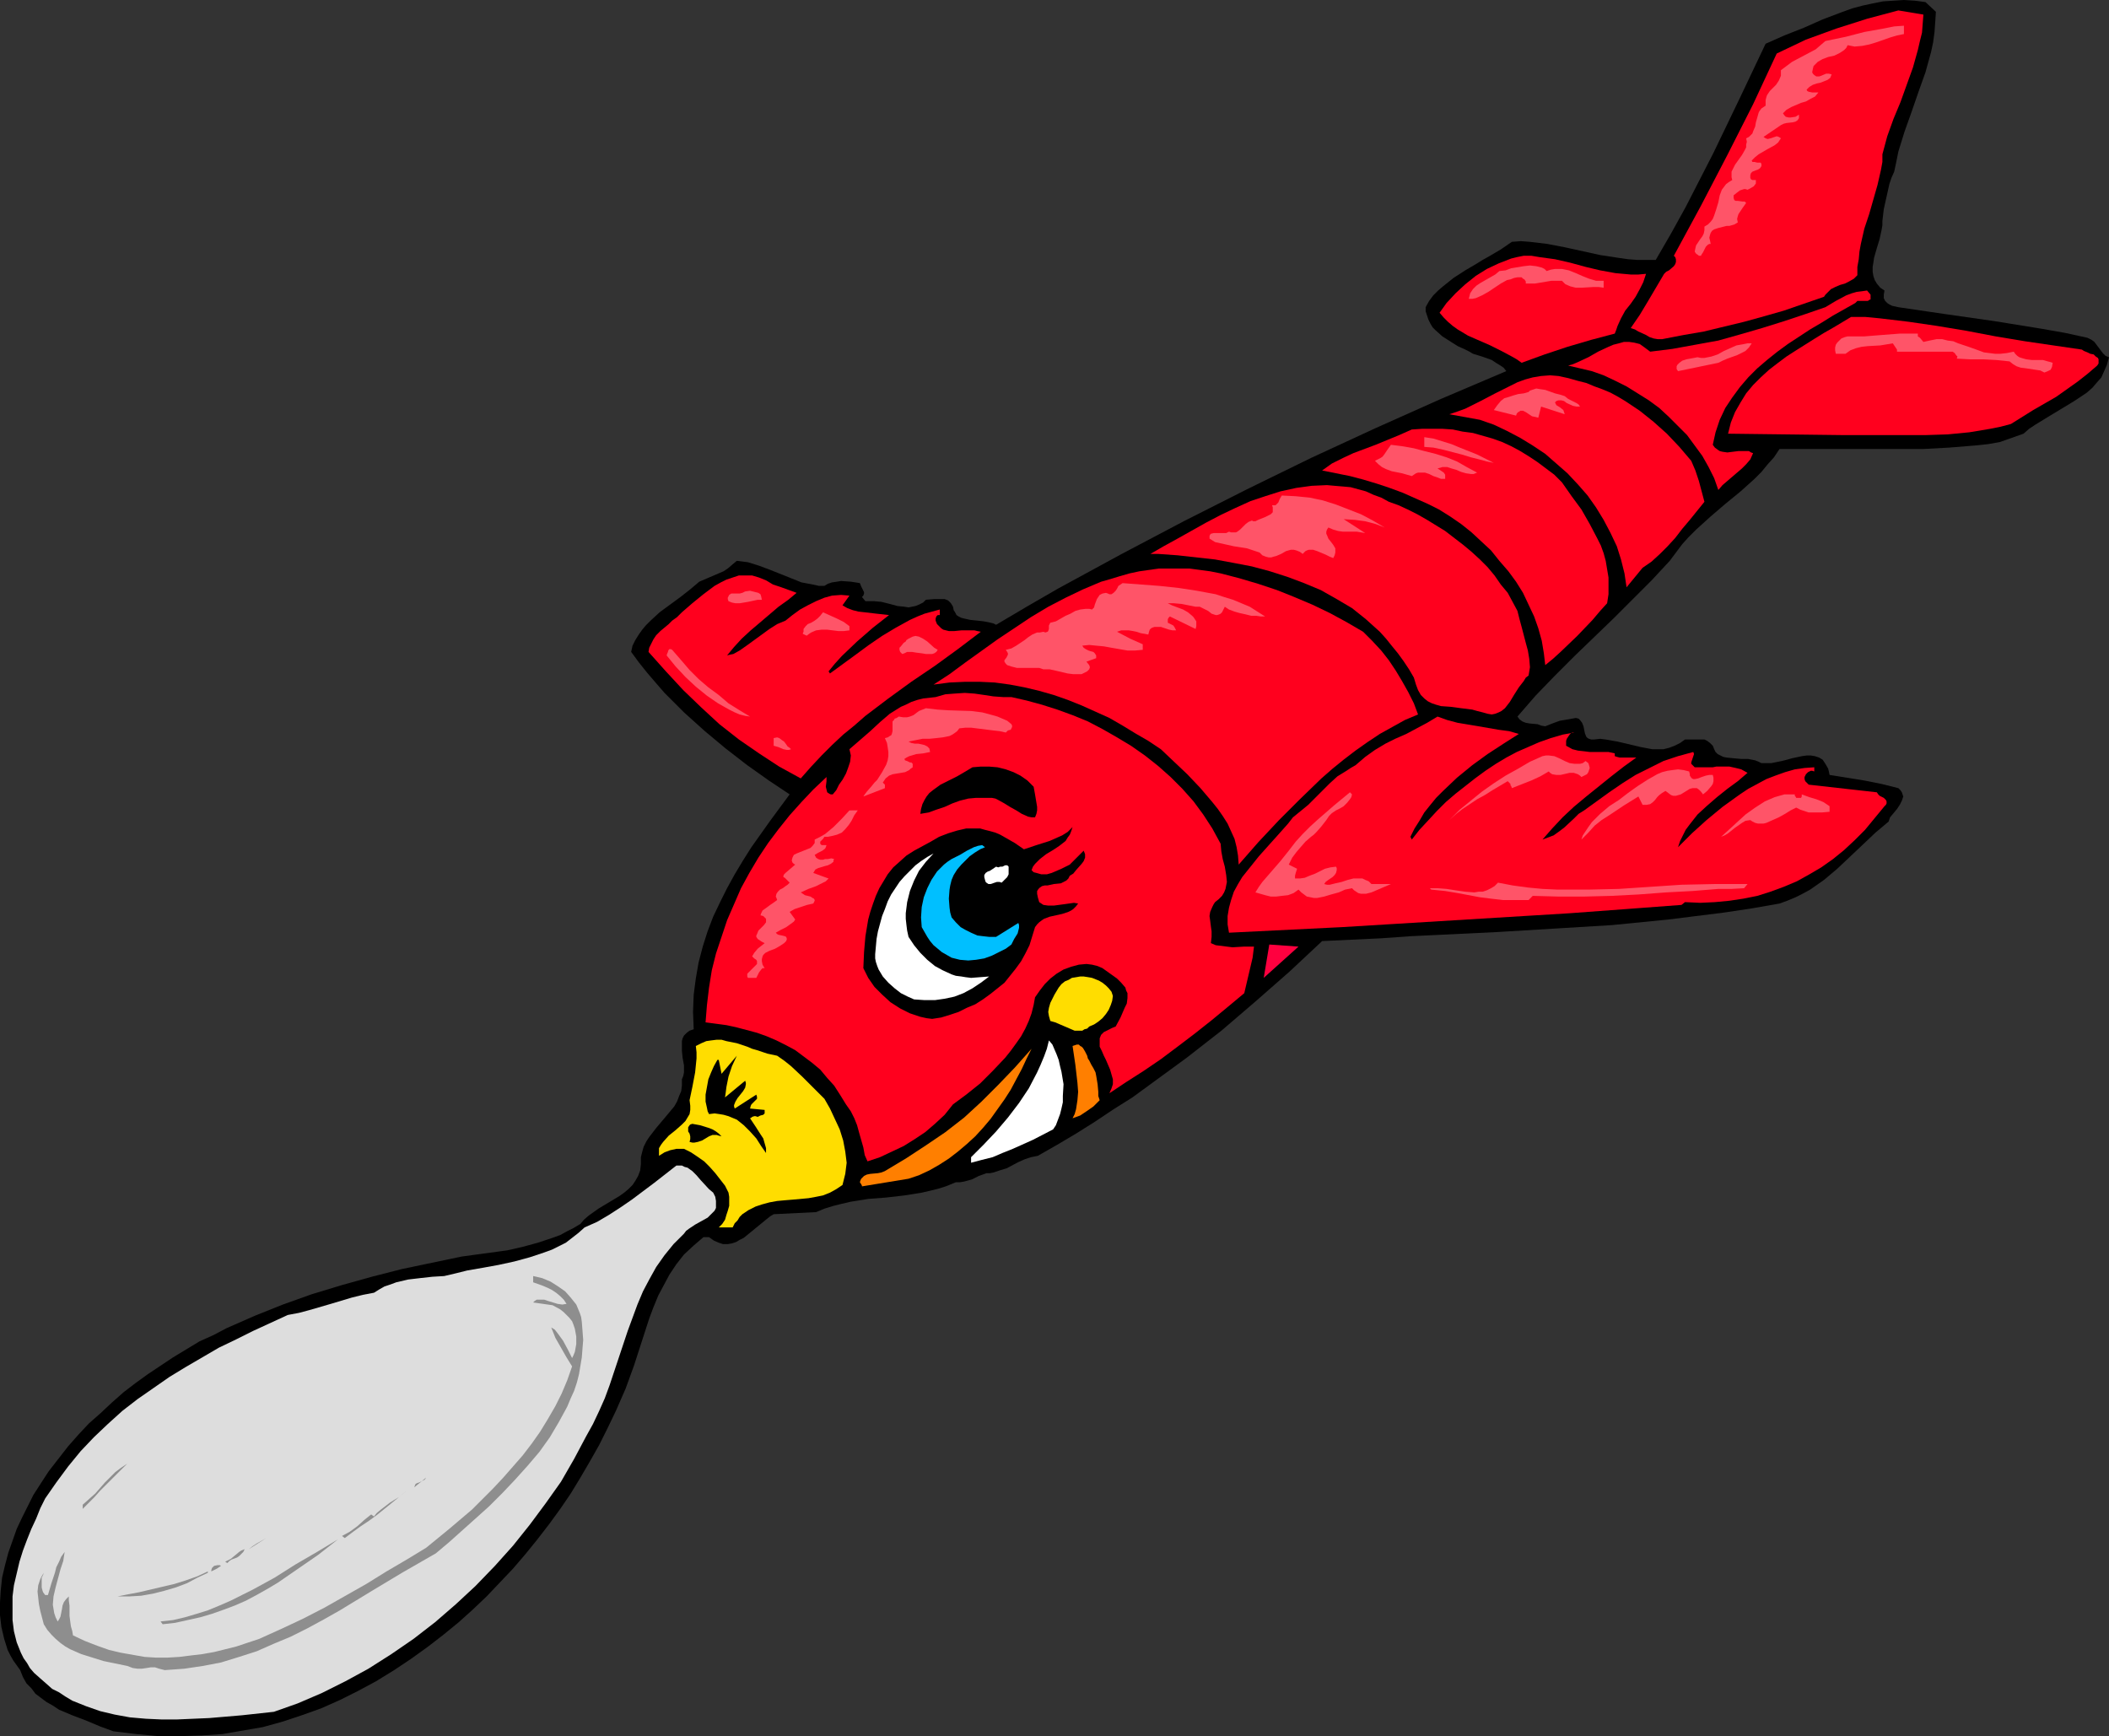 <?xml version="1.0" encoding="UTF-8" standalone="no"?>
<svg
   version="1.0"
   width="129.724mm"
   height="106.797mm"
   id="svg58"
   sodipodi:docname="Baby Spoon 4.wmf"
   xmlns:inkscape="http://www.inkscape.org/namespaces/inkscape"
   xmlns:sodipodi="http://sodipodi.sourceforge.net/DTD/sodipodi-0.dtd"
   xmlns="http://www.w3.org/2000/svg"
   xmlns:svg="http://www.w3.org/2000/svg">
  <rect width="100%" height="100%" fill="#333333" stroke="none"/>
  <sodipodi:namedview
     id="namedview58"
     pagecolor="#ffffff"
     bordercolor="#000000"
     borderopacity="0.25"
     inkscape:showpageshadow="2"
     inkscape:pageopacity="0.0"
     inkscape:pagecheckerboard="0"
     inkscape:deskcolor="#d1d1d1"
     inkscape:document-units="mm" />
  <defs
     id="defs1">
    <pattern
       id="WMFhbasepattern"
       patternUnits="userSpaceOnUse"
       width="6"
       height="6"
       x="0"
       y="0" />
  </defs>
  <path
     style="fill:#000000;fill-opacity:1;fill-rule:evenodd;stroke:none"
     d="m 450.055,2.747 -0.162,2.424 -0.162,2.262 -0.323,2.424 -0.485,2.262 -1.293,4.686 -1.616,4.524 -1.616,4.686 -1.616,4.524 -1.454,4.686 -0.485,2.424 -0.485,2.262 -0.646,1.454 -0.485,1.454 -0.646,2.909 -0.646,2.909 -0.323,2.747 v 0.97 l -0.162,0.97 -0.485,2.262 -0.646,2.101 -0.646,2.262 -0.162,1.131 -0.162,0.97 v 1.131 l 0.162,0.97 0.323,0.97 0.485,0.808 0.808,0.97 0.97,0.646 -0.162,0.97 v 0.808 l 0.323,0.646 0.485,0.485 0.485,0.323 0.646,0.323 1.454,0.323 10.989,1.616 11.312,1.616 10.989,1.777 5.494,0.97 5.171,1.131 0.97,0.485 0.646,0.485 0.97,1.293 0.97,1.293 0.646,0.646 0.808,0.323 -0.485,1.777 -0.646,1.454 -0.646,1.454 -1.131,1.293 -0.97,1.131 -1.293,1.131 -1.454,0.97 -1.454,0.97 -6.141,3.716 -2.909,1.777 -1.454,0.97 -1.293,1.131 -2.747,0.97 -2.747,0.97 -2.747,0.485 -3.07,0.323 -5.979,0.485 -5.979,0.323 h -33.451 l -1.293,1.939 -1.454,1.616 -1.454,1.777 -1.616,1.616 -3.232,2.909 -3.555,2.909 -3.394,2.909 -3.394,3.07 -1.778,1.777 -1.454,1.616 -1.454,1.939 -1.454,1.939 -4.202,4.524 -4.363,4.363 -4.525,4.524 -4.525,4.363 -4.525,4.363 -4.525,4.524 -4.525,4.686 -4.202,4.848 0.485,0.646 0.646,0.485 0.808,0.323 0.97,0.162 1.778,0.162 0.808,0.323 0.97,0.162 1.616,-0.646 1.778,-0.646 1.939,-0.323 1.778,-0.323 0.646,0.162 0.323,0.323 0.485,0.646 0.323,0.808 0.162,0.808 0.162,0.808 0.323,0.808 0.323,0.323 0.323,0.162 0.485,0.162 h 0.646 l 1.454,-0.162 1.293,0.162 2.747,0.485 2.747,0.646 2.747,0.646 2.586,0.485 h 1.293 1.293 l 1.293,-0.323 1.293,-0.485 1.293,-0.646 1.131,-0.808 h 0.97 0.808 0.97 0.808 0.97 l 0.646,0.323 0.646,0.485 0.646,0.646 0.323,0.808 0.323,0.646 0.485,0.485 0.646,0.323 0.646,0.323 0.808,0.162 1.616,0.162 1.778,0.162 h 1.616 l 1.616,0.323 0.808,0.323 0.646,0.323 h 1.131 1.131 l 2.424,-0.485 1.293,-0.323 1.131,-0.323 2.262,-0.485 1.131,-0.162 h 0.97 l 0.97,0.162 0.97,0.323 0.808,0.485 0.646,0.97 0.646,1.131 0.162,0.646 0.162,0.808 8.08,1.293 4.04,0.808 1.939,0.485 1.939,0.485 0.485,0.485 0.323,0.485 0.162,0.485 0.162,0.485 -0.162,0.485 -0.162,0.485 -0.485,0.97 -0.646,0.97 -0.808,0.97 -0.808,0.97 -0.323,0.97 -3.07,2.585 -3.07,2.909 -2.909,2.747 -2.909,2.747 -3.07,2.585 -3.232,2.262 -1.778,0.97 -1.616,0.808 -1.939,0.808 -1.778,0.646 -6.464,1.131 -6.464,0.97 -6.464,0.808 -6.464,0.808 -13.09,1.293 -13.251,0.808 -13.413,0.808 -13.413,0.646 -6.787,0.323 -6.787,0.485 -13.736,0.646 -7.595,7.11 -7.918,6.948 -7.918,6.787 -8.08,6.302 -8.403,6.14 -4.202,3.07 -4.363,2.747 -4.363,2.909 -4.363,2.747 -4.363,2.585 -4.525,2.585 -1.616,0.323 -1.454,0.485 -1.454,0.646 -2.747,1.454 -1.616,0.485 -1.454,0.485 -0.808,0.162 h -0.808 l -1.778,0.646 -1.616,0.808 -1.778,0.485 -0.97,0.162 h -0.97 l -1.939,0.808 -1.939,0.646 -1.939,0.485 -2.101,0.485 -4.04,0.646 -4.202,0.485 -4.202,0.323 -4.04,0.646 -2.101,0.485 -1.939,0.485 -2.101,0.646 -1.939,0.808 -9.858,0.485 -0.808,0.485 -0.808,0.646 -1.778,1.454 -1.778,1.454 -1.778,1.454 -0.97,0.485 -0.808,0.485 -0.97,0.323 -0.97,0.162 h -1.131 l -0.97,-0.323 -1.131,-0.485 -1.131,-0.808 h -1.293 l -2.262,1.939 -2.262,2.101 -1.778,2.262 -1.616,2.424 -1.293,2.424 -1.293,2.424 -1.131,2.747 -0.97,2.585 -1.778,5.494 -1.778,5.494 -1.939,5.332 -1.131,2.585 -1.131,2.585 -1.939,4.04 -1.939,3.878 -2.101,3.716 -2.262,3.878 -2.262,3.716 -2.424,3.555 -2.586,3.555 -2.747,3.555 -2.747,3.393 -2.909,3.393 -3.07,3.232 -3.07,3.232 -3.232,3.07 -3.232,2.909 -3.555,2.909 -3.555,2.747 -4.04,2.909 -3.878,2.585 -4.202,2.585 -4.202,2.262 -4.202,2.101 -4.363,1.939 -4.525,1.616 -4.363,1.454 -4.686,1.293 -4.686,0.808 -4.686,0.808 -4.848,0.323 -5.01,0.162 h -5.01 l -5.171,-0.485 -5.333,-0.646 -3.07,-1.131 -3.07,-1.293 -3.394,-1.293 -3.07,-1.293 -1.454,-0.97 -1.454,-0.808 L 9.534,394.753 8.242,393.784 7.272,392.491 6.141,391.36 5.333,389.906 4.686,388.29 3.878,387.159 3.07,386.028 2.424,384.896 1.778,383.604 0.97,381.018 0.323,378.271 0,375.525 v -2.909 l 0.162,-2.747 0.323,-3.07 0.646,-2.747 0.808,-3.07 0.97,-2.747 0.97,-2.747 1.293,-2.747 1.293,-2.585 1.293,-2.585 1.454,-2.262 2.101,-3.232 2.262,-2.909 2.262,-2.909 2.424,-2.747 2.424,-2.585 2.747,-2.424 2.586,-2.424 2.747,-2.424 2.747,-2.101 2.909,-2.101 2.909,-1.939 2.909,-1.939 6.141,-3.716 3.232,-1.454 3.07,-1.616 6.626,-2.909 6.464,-2.585 6.787,-2.424 6.949,-2.101 6.949,-1.939 6.949,-1.777 6.949,-1.454 6.949,-1.454 3.555,-0.485 3.555,-0.485 3.555,-0.485 3.555,-0.808 3.555,-0.97 3.394,-1.131 1.778,-0.646 1.454,-0.808 1.616,-0.808 1.616,-0.97 0.808,-0.97 1.131,-0.97 2.262,-1.616 4.848,-2.909 1.131,-0.808 0.97,-0.808 0.97,-0.97 0.646,-0.97 0.646,-1.131 0.485,-1.293 0.162,-1.454 v -1.616 l 0.323,-1.293 0.323,-1.131 0.646,-1.293 0.646,-0.97 1.616,-2.101 1.778,-2.101 1.616,-1.939 0.808,-0.97 0.646,-1.131 0.485,-1.293 0.485,-1.131 0.162,-1.293 v -1.454 l 0.323,-0.808 0.162,-0.808 v -1.616 l -0.323,-1.777 -0.162,-1.616 v -1.454 -0.808 l 0.162,-0.646 0.323,-0.646 0.646,-0.646 0.646,-0.485 0.97,-0.323 -0.162,-4.04 0.162,-4.04 0.485,-3.716 0.646,-3.716 0.97,-3.716 1.131,-3.555 1.293,-3.393 1.616,-3.393 1.616,-3.232 1.778,-3.232 1.939,-3.232 1.939,-3.07 4.363,-6.14 4.525,-6.14 -4.848,-3.232 -5.01,-3.555 -5.01,-3.878 -4.848,-4.04 -4.848,-4.363 -2.262,-2.262 -2.262,-2.262 -2.101,-2.424 -1.939,-2.262 -1.939,-2.424 -1.778,-2.424 0.323,-1.454 0.646,-1.293 0.808,-1.293 0.808,-1.131 0.808,-0.97 1.131,-1.131 2.101,-1.939 4.848,-3.555 2.262,-1.777 2.101,-1.777 2.262,-0.97 2.262,-0.97 1.131,-0.485 0.97,-0.646 1.131,-0.97 0.97,-0.808 1.293,0.162 1.293,0.162 2.586,0.808 2.586,0.97 4.848,1.939 2.424,0.97 2.586,0.485 1.454,0.323 h 1.293 l 0.808,-0.485 0.97,-0.323 1.131,-0.162 0.97,-0.162 2.262,0.162 2.101,0.323 0.323,0.808 0.323,0.646 0.323,0.646 v 0.323 l -0.162,0.485 -0.323,0.323 0.808,0.97 h 0.97 0.97 l 1.778,0.162 1.939,0.485 1.778,0.485 1.616,0.162 0.97,0.162 0.808,-0.162 0.808,-0.162 0.808,-0.323 0.97,-0.485 0.646,-0.646 1.939,-0.162 h 1.616 0.808 l 0.808,0.323 0.646,0.646 0.485,0.808 0.162,0.808 0.323,0.485 0.323,0.646 0.485,0.323 0.646,0.323 0.646,0.162 1.454,0.323 1.616,0.162 1.454,0.162 1.616,0.323 0.646,0.162 0.646,0.323 7.11,-4.201 7.272,-4.201 14.544,-7.918 14.706,-7.756 14.706,-7.433 14.867,-7.271 15.029,-6.948 15.19,-6.787 15.19,-6.463 -0.646,-0.808 -0.97,-0.646 -0.808,-0.485 -0.97,-0.646 -2.262,-0.808 -2.101,-0.646 -0.808,-0.485 -0.97,-0.485 -1.778,-0.808 -1.778,-1.131 -1.778,-1.131 -1.616,-1.454 -0.646,-0.646 -0.485,-0.808 -0.485,-0.97 -0.323,-0.97 -0.323,-0.97 v -0.97 l 0.808,-1.454 0.97,-1.293 1.131,-1.131 1.131,-0.97 2.424,-1.939 2.747,-1.777 2.747,-1.616 1.293,-0.808 1.454,-0.808 2.747,-1.616 2.586,-1.777 2.101,-0.162 2.101,0.162 4.04,0.485 4.202,0.808 8.08,1.777 4.202,0.646 2.262,0.323 2.101,0.162 h 2.101 2.262 l 3.555,-6.14 3.394,-6.14 3.232,-6.302 3.232,-6.302 6.141,-12.765 5.979,-12.604 4.363,-1.939 4.525,-1.777 4.363,-1.939 4.686,-1.777 2.262,-0.808 2.424,-0.646 2.262,-0.485 2.424,-0.485 2.424,-0.162 L 442.622,0 l 2.586,0.162 2.424,0.323 z"
     id="path1" />
  <path
     style="fill:#ff001e;fill-opacity:1;fill-rule:evenodd;stroke:none"
     d="m 447.147,3.393 -0.162,2.101 -0.162,2.101 -0.485,1.939 -0.485,2.101 -1.131,4.04 -1.454,4.04 -1.454,4.04 -1.616,3.878 -1.454,4.04 -1.131,4.201 v 1.777 l -0.323,1.777 -0.808,3.555 -0.97,3.393 -0.97,3.393 -1.131,3.393 -0.808,3.555 -0.323,1.777 -0.162,1.777 -0.323,1.777 v 1.939 l -0.808,0.808 -1.131,0.646 -0.97,0.485 -1.131,0.323 -1.131,0.485 -0.97,0.485 -0.808,0.808 -0.485,0.485 -0.323,0.485 -4.686,1.616 -4.686,1.616 -4.525,1.293 -4.686,1.293 -4.686,1.131 -4.686,1.131 -4.686,0.808 -5.01,0.97 h -0.97 l -0.97,-0.162 -0.97,-0.323 -0.808,-0.485 -1.778,-0.808 -0.808,-0.485 -0.97,-0.323 2.101,-3.07 1.939,-3.232 3.717,-6.302 0.485,-0.485 0.646,-0.323 1.131,-0.97 0.323,-0.485 0.162,-0.485 v -0.646 l -0.162,-0.485 -0.323,-0.323 6.302,-11.634 6.141,-11.796 5.979,-11.796 5.494,-11.796 3.394,-1.616 3.394,-1.616 3.555,-1.293 3.555,-1.293 7.11,-2.262 7.272,-1.939 z"
     id="path2" />
  <path
     style="fill:#ff5468;fill-opacity:1;fill-rule:evenodd;stroke:none"
     d="m 442.622,7.918 -1.616,0.323 -1.616,0.485 -3.232,1.131 -1.616,0.485 -1.616,0.323 -1.778,0.162 -1.616,-0.323 -0.323,0.646 -0.485,0.485 -0.485,0.323 -0.485,0.323 -1.293,0.646 -1.454,0.323 -1.293,0.485 -1.131,0.646 -0.485,0.485 -0.485,0.485 -0.162,0.646 -0.162,0.808 0.162,0.323 0.323,0.323 0.485,0.323 h 0.646 l 0.485,-0.162 1.131,-0.485 h 0.646 l 0.646,0.162 -0.323,0.808 -0.646,0.485 -0.808,0.323 -0.808,0.323 -0.808,0.162 -0.97,0.323 -0.808,0.485 -0.646,0.646 0.162,0.323 0.323,0.162 0.808,0.162 h 1.454 l -0.808,0.97 -0.97,0.485 -1.131,0.646 -1.131,0.323 -2.262,0.97 -1.131,0.646 -0.808,0.808 0.323,0.485 0.323,0.323 0.646,0.162 h 0.485 l 1.131,-0.162 0.808,-0.485 v 0.808 l -0.323,0.485 -0.485,0.323 -0.646,0.162 -1.454,0.162 -0.646,0.162 -0.646,0.323 -4.04,2.747 0.485,0.323 0.485,0.162 0.646,-0.162 0.97,-0.323 0.485,-0.162 0.485,0.162 0.485,0.323 -0.646,0.97 -0.808,0.646 -1.778,0.97 -1.939,1.131 -0.808,0.646 -0.808,0.808 0.162,0.323 h 0.485 l 0.646,0.162 h 0.485 0.323 l 0.162,0.323 v 0.485 l -0.323,0.485 -0.485,0.323 -0.485,0.162 -0.808,0.323 -0.323,0.323 -0.162,0.485 v 0.646 l 0.162,0.323 0.323,0.162 h 0.808 v 0.485 0.323 l -0.485,0.646 -0.808,0.485 -0.646,0.323 -0.485,-0.162 h -0.323 l -0.97,0.323 -0.646,0.485 -0.808,0.646 v 0.485 0.162 l 0.162,0.485 0.323,0.162 h 0.485 l 1.131,0.162 h 0.485 l 0.323,0.323 -0.808,1.131 -0.646,0.97 -0.323,0.485 -0.162,0.485 -0.162,0.646 0.162,0.808 -0.808,0.485 -1.131,0.323 h -0.646 l -0.646,0.162 -1.293,0.323 -0.97,0.323 -0.485,0.323 -0.323,0.485 -0.162,0.485 -0.162,0.646 0.162,0.646 0.162,0.808 h -0.323 l -0.323,0.162 -0.485,0.485 -0.646,1.293 -0.323,0.485 -0.162,0.323 h -0.162 -0.323 l -0.162,-0.162 -0.485,-0.323 -0.323,-0.485 0.162,-0.808 0.162,-0.646 0.97,-1.454 0.485,-0.646 0.323,-0.646 0.162,-0.808 v -0.808 l 0.808,-0.485 0.646,-0.646 0.485,-0.646 0.323,-0.808 0.485,-1.454 0.485,-1.616 0.323,-1.616 0.485,-1.293 0.485,-0.646 0.485,-0.646 0.646,-0.485 0.808,-0.485 -0.162,-0.646 V 40.558 39.912 l 0.323,-0.646 0.485,-0.97 0.808,-1.131 0.808,-1.131 0.646,-1.131 0.323,-0.646 v -0.646 l 0.162,-0.646 -0.162,-0.808 0.646,-0.323 0.323,-0.323 0.485,-0.485 0.162,-0.485 0.485,-1.131 0.162,-0.97 0.323,-1.131 0.323,-1.131 0.162,-0.323 0.485,-0.646 0.485,-0.323 0.485,-0.323 v -0.808 -0.485 l 0.162,-0.646 0.162,-0.485 0.646,-0.97 0.646,-0.646 0.808,-0.808 0.646,-0.97 0.485,-1.131 v -0.485 -0.808 l 1.293,-0.97 1.293,-0.97 2.747,-1.454 2.747,-1.454 1.131,-0.97 1.131,-0.97 4.686,-0.97 4.363,-1.131 4.525,-0.808 2.424,-0.485 2.262,-0.162 z"
     id="path3" />
  <path
     style="fill:#ff001e;fill-opacity:1;fill-rule:evenodd;stroke:none"
     d="m 382.668,63.665 -0.323,0.97 -0.323,0.97 -0.808,1.616 -0.97,1.777 -1.131,1.616 -1.293,1.616 -0.97,1.777 -0.808,1.777 -0.323,0.97 -0.323,0.808 -5.494,1.454 -5.494,1.616 -5.333,1.777 -5.333,1.939 -1.131,-0.808 -1.131,-0.646 -2.424,-1.293 -2.586,-1.293 -2.586,-1.131 -2.586,-1.131 -2.424,-1.454 -1.131,-0.808 -1.131,-0.97 -0.97,-0.97 -0.97,-1.131 1.616,-2.262 2.101,-2.262 2.262,-2.101 2.424,-1.939 2.586,-1.616 2.747,-1.293 2.909,-1.131 1.293,-0.323 1.616,-0.323 h 1.778 l 1.939,0.323 3.555,0.485 3.555,0.808 3.555,0.97 3.394,0.808 3.555,0.646 1.778,0.162 1.778,0.162 h 1.778 z"
     id="path4" />
  <path
     style="fill:#ff5468;fill-opacity:1;fill-rule:evenodd;stroke:none"
     d="m 359.56,63.018 0.97,-0.323 0.97,-0.162 h 0.808 0.808 l 1.616,0.323 1.616,0.646 1.454,0.646 1.616,0.646 1.616,0.485 h 0.97 0.808 v 1.616 l -1.131,-0.162 h -1.293 l -2.747,0.162 h -1.293 l -1.293,-0.323 -1.131,-0.485 -0.323,-0.323 -0.485,-0.485 h -1.293 -1.131 l -1.939,0.323 -1.939,0.323 h -1.131 -0.97 v -0.485 l -0.323,-0.485 -0.323,-0.162 -0.323,-0.323 h -0.97 l -0.808,0.162 -0.808,0.323 -0.808,0.162 -1.454,0.808 -1.454,0.97 -1.454,0.97 -1.454,0.808 -1.454,0.646 -0.808,0.162 h -0.808 l 0.323,-1.293 0.646,-0.97 0.808,-0.808 0.97,-0.646 1.131,-0.646 1.131,-0.646 1.131,-0.646 0.97,-0.808 1.454,-0.162 1.293,-0.485 2.909,-0.485 1.454,-0.162 1.454,0.162 1.293,0.323 0.646,0.323 z"
     id="path5" />
  <path
     style="fill:#ff001e;fill-opacity:1;fill-rule:evenodd;stroke:none"
     d="m 434.865,68.512 v 0.485 0.323 0.323 h -0.162 l -0.485,0.323 h -0.646 -0.646 -0.646 -0.485 l -0.485,0.485 -5.171,2.909 -2.586,1.616 -2.747,1.616 -5.171,3.393 -2.424,1.777 -2.424,1.939 -2.262,1.939 -2.101,2.101 -1.939,2.262 -1.778,2.424 -1.616,2.424 -1.293,2.747 -0.97,2.909 -0.323,1.454 -0.323,1.454 0.485,0.646 0.646,0.485 0.485,0.323 0.646,0.162 1.131,0.162 1.293,-0.162 1.293,-0.162 h 0.646 0.485 1.293 l 0.485,0.323 0.485,0.162 -0.646,1.454 -0.97,1.131 -0.97,0.97 -1.131,0.97 -2.262,1.939 -1.131,0.97 -0.97,1.131 -0.97,-2.747 -1.293,-2.585 -1.454,-2.585 -1.778,-2.424 -1.778,-2.424 -2.101,-2.101 -2.101,-2.101 -2.262,-2.101 -2.424,-1.777 -2.586,-1.616 -2.586,-1.616 -2.586,-1.293 -2.747,-1.293 -2.747,-0.97 -2.747,-0.646 -2.747,-0.646 1.131,-0.323 1.131,-0.485 2.424,-1.131 2.262,-1.293 2.424,-1.131 1.131,-0.485 1.293,-0.323 1.131,-0.323 h 1.293 l 1.131,0.162 1.293,0.323 1.131,0.808 1.293,0.97 5.171,-0.646 5.333,-0.97 5.333,-0.97 5.171,-1.454 5.01,-1.454 5.171,-1.616 4.848,-1.616 4.686,-1.616 2.424,-1.454 2.424,-1.293 1.293,-0.485 1.131,-0.323 1.293,-0.162 1.131,-0.162 z"
     id="path6" />
  <path
     style="fill:#ff001e;fill-opacity:1;fill-rule:evenodd;stroke:none"
     d="m 483.991,81.277 0.485,0.323 0.808,0.323 0.646,0.323 0.808,0.162 0.485,0.485 0.485,0.323 0.162,0.323 v 0.485 0.485 l -0.323,0.485 -2.262,1.939 -2.262,1.777 -5.01,3.555 -5.333,3.07 -5.171,3.232 -2.424,0.646 -2.424,0.485 -4.848,0.808 -5.01,0.485 -5.01,0.162 h -19.715 l -26.341,-0.323 0.646,-2.585 0.97,-2.424 1.293,-2.262 1.293,-2.101 1.616,-1.939 1.778,-1.777 1.939,-1.777 2.101,-1.616 1.939,-1.454 2.262,-1.454 4.363,-2.747 2.101,-1.293 2.262,-1.293 4.04,-2.424 h 3.232 l 3.394,0.323 6.787,0.808 6.626,0.97 6.787,1.131 6.787,1.293 6.787,1.131 6.626,0.97 z"
     id="path7" />
  <path
     style="fill:#ff5468;fill-opacity:1;fill-rule:evenodd;stroke:none"
     d="m 445.854,77.561 v 0.646 l 0.485,0.323 0.808,0.97 1.454,-0.323 1.616,-0.323 h 1.293 l 1.293,0.323 1.293,0.162 1.131,0.485 2.424,0.808 2.262,0.808 1.293,0.485 1.293,0.162 1.293,0.162 h 1.293 l 1.454,-0.162 1.616,-0.323 0.323,0.485 0.485,0.485 0.485,0.323 0.485,0.162 1.131,0.323 1.293,0.162 h 2.586 l 1.131,0.323 0.646,0.162 0.485,0.162 -0.162,0.97 -0.323,0.646 -0.646,0.323 -0.808,0.323 -0.97,-0.485 -1.131,-0.162 -2.101,-0.323 -1.293,-0.162 -0.97,-0.323 -0.808,-0.485 -0.808,-0.646 -3.07,-0.323 -3.07,-0.162 h -3.07 l -3.07,-0.162 0.162,-0.485 -0.323,-0.323 -0.323,-0.485 -0.485,-0.323 H 441.006 v -0.485 l -0.323,-0.485 -0.323,-0.485 -0.323,-0.485 -2.909,0.485 -2.909,0.162 -1.454,0.162 -1.293,0.323 -1.293,0.485 -1.131,0.808 h -2.262 l -0.162,-0.808 v -0.646 l 0.162,-0.646 0.323,-0.485 0.485,-0.485 0.485,-0.485 0.808,-0.323 0.646,-0.162 h 1.939 1.939 l 4.04,-0.323 4.202,-0.323 h 2.101 z"
     id="path8" />
  <path
     style="fill:#ff5468;fill-opacity:1;fill-rule:evenodd;stroke:none"
     d="m 407.232,79.823 -0.646,0.97 -0.808,0.808 -0.97,0.485 -0.97,0.485 -2.262,0.808 -1.131,0.485 -0.97,0.485 -9.373,1.939 -0.323,-0.485 V 85.479 85.156 l 0.162,-0.323 0.485,-0.485 0.646,-0.485 0.97,-0.323 1.778,-0.323 0.808,-0.162 0.808,0.162 h 0.808 l 0.808,-0.162 0.808,-0.162 1.454,-0.485 1.454,-0.808 1.454,-0.646 1.454,-0.646 1.778,-0.323 0.808,-0.162 z"
     id="path9" />
  <path
     style="fill:#ff001e;fill-opacity:1;fill-rule:evenodd;stroke:none"
     d="m 393.172,107.131 0.97,2.262 0.808,2.424 0.646,2.424 0.646,2.424 -3.394,4.201 -1.778,2.101 -1.616,2.101 -1.778,1.939 -1.778,1.777 -1.939,1.777 -2.101,1.454 -3.717,4.524 -0.485,-3.232 -0.808,-3.232 -0.97,-3.07 -1.454,-3.07 -1.616,-3.07 -1.778,-2.909 -1.939,-2.747 -2.262,-2.585 -2.424,-2.585 -2.586,-2.262 -2.586,-2.262 -2.909,-1.939 -2.909,-1.777 -3.07,-1.616 -3.07,-1.454 -3.232,-1.131 -7.11,-1.293 1.939,-0.646 1.778,-0.646 3.555,-1.777 3.394,-1.777 3.555,-1.777 1.616,-0.808 1.778,-0.646 1.778,-0.485 1.939,-0.323 2.101,-0.162 1.939,0.162 2.262,0.485 2.262,0.646 1.939,0.485 1.939,0.808 1.778,0.646 1.939,0.808 1.778,0.97 1.616,0.97 3.394,2.262 3.232,2.585 3.07,2.747 2.909,3.07 z"
     id="path10" />
  <path
     style="fill:#ff5468;fill-opacity:1;fill-rule:evenodd;stroke:none"
     d="m 367.316,94.527 h -0.808 l -0.808,-0.162 -1.454,-0.646 -0.646,-0.485 -0.646,-0.162 h -0.646 l -0.485,0.162 -0.323,0.323 0.162,0.323 0.162,0.323 0.808,0.485 0.808,0.646 0.162,0.485 0.162,0.485 -5.494,-1.777 -0.646,2.585 -0.646,-0.162 -0.808,-0.162 -1.454,-0.97 -0.646,-0.323 h -0.646 l -0.162,0.162 -0.323,0.162 -0.323,0.323 -0.162,0.485 -2.586,-0.646 -2.586,-0.646 0.808,-1.131 0.808,-0.97 0.808,-0.646 1.131,-0.323 0.97,-0.323 1.131,-0.323 1.293,-0.162 1.131,-0.323 0.323,-0.323 0.485,-0.162 0.97,-0.323 0.97,0.162 1.131,0.162 2.262,0.808 1.293,0.323 0.97,0.323 0.808,0.646 0.97,0.485 0.97,0.485 0.485,0.323 z"
     id="path11" />
  <path
     style="fill:#ff001e;fill-opacity:1;fill-rule:evenodd;stroke:none"
     d="m 363.115,112.14 2.262,3.232 2.262,3.07 1.939,3.393 1.778,3.393 0.808,1.616 0.646,1.777 0.485,1.777 0.323,1.939 0.323,1.939 v 1.939 1.939 l -0.323,2.101 -1.616,1.777 -1.778,2.101 -3.555,3.716 -3.878,3.716 -1.778,1.616 -1.778,1.454 -0.323,-2.747 -0.485,-2.909 -0.808,-2.909 -0.97,-2.747 -1.293,-2.747 -1.293,-2.747 -1.616,-2.585 -1.778,-2.424 -2.101,-2.424 -1.939,-2.424 -2.262,-2.101 -2.262,-2.101 -2.424,-1.939 -2.586,-1.777 -2.586,-1.616 -2.586,-1.293 -2.909,-1.293 -2.909,-1.293 -3.07,-1.131 -2.909,-0.97 -3.232,-0.97 -3.07,-0.808 -3.232,-0.646 -3.232,-0.646 2.262,-1.616 2.586,-1.293 2.424,-1.131 5.171,-1.939 2.747,-1.131 2.747,-1.131 2.909,-1.293 2.424,-0.162 h 2.424 2.262 l 2.424,0.162 2.262,0.485 2.424,0.323 2.262,0.646 2.262,0.646 2.262,0.808 2.101,0.97 2.101,1.131 2.101,1.293 1.939,1.293 1.939,1.454 1.939,1.454 z"
     id="path12" />
  <path
     style="fill:#ff5468;fill-opacity:1;fill-rule:evenodd;stroke:none"
     d="m 347.278,107.616 -1.616,-0.323 -1.778,-0.485 -1.939,-0.485 -2.101,-0.646 -4.363,-1.131 -2.262,-0.485 -2.101,-0.162 v -2.262 l 2.101,0.323 2.101,0.646 2.101,0.646 1.939,0.808 4.04,1.616 z"
     id="path13" />
  <path
     style="fill:#ff5468;fill-opacity:1;fill-rule:evenodd;stroke:none"
     d="m 343.4,109.878 -0.808,0.323 h -0.646 l -1.131,-0.162 -1.131,-0.323 -1.131,-0.485 -1.131,-0.323 -0.97,-0.323 h -1.131 l -0.485,0.162 -0.646,0.162 0.485,0.323 0.485,0.323 0.485,0.323 0.323,0.485 v 0.97 h -0.97 l -0.808,-0.323 -0.97,-0.323 -0.97,-0.485 -0.97,-0.323 h -0.97 -0.646 l -0.485,0.162 -0.485,0.323 -0.485,0.323 -1.131,-0.323 -1.131,-0.323 -2.424,-0.485 -1.293,-0.485 -0.97,-0.485 -0.808,-0.646 -0.808,-0.808 0.646,-0.323 0.646,-0.323 0.485,-0.323 0.485,-0.646 0.646,-0.97 0.808,-1.131 2.586,0.323 2.747,0.485 2.424,0.646 2.586,0.646 2.586,0.808 2.424,0.97 2.262,1.293 z"
     id="path14" />
  <path
     style="fill:#ff001e;fill-opacity:1;fill-rule:evenodd;stroke:none"
     d="m 352.772,142.034 0.485,1.939 0.485,1.777 0.97,3.716 0.485,1.777 0.323,1.939 0.162,1.939 -0.323,1.939 -0.646,0.485 -0.485,0.808 -1.131,1.454 -1.131,1.777 -0.97,1.616 -1.131,1.454 -0.808,0.646 -0.646,0.323 -0.808,0.323 -0.808,0.162 -0.97,-0.162 -1.131,-0.323 -1.293,-0.323 -1.131,-0.323 -2.586,-0.323 -2.424,-0.323 -2.262,-0.162 -1.131,-0.323 -0.97,-0.323 -0.97,-0.485 -0.808,-0.646 -0.808,-0.808 -0.646,-1.131 -0.485,-1.293 -0.485,-1.616 -1.131,-1.939 -1.293,-1.939 -1.293,-1.777 -1.454,-1.777 -1.293,-1.616 -1.454,-1.616 -1.616,-1.454 -1.616,-1.454 -3.232,-2.585 -3.555,-2.101 -3.717,-2.101 -3.878,-1.616 -3.878,-1.454 -4.04,-1.293 -4.202,-1.131 -4.202,-0.808 -4.363,-0.808 -4.363,-0.485 -4.363,-0.485 -4.525,-0.323 h -1.778 l 3.07,-1.777 3.232,-1.777 6.626,-3.716 3.394,-1.777 3.394,-1.616 3.555,-1.616 3.394,-1.131 3.555,-1.131 3.717,-0.808 3.555,-0.485 3.555,-0.162 1.778,0.162 1.939,0.162 1.778,0.162 1.778,0.485 1.778,0.485 1.778,0.808 1.778,0.646 1.778,0.97 2.262,0.808 2.101,0.97 2.262,1.131 2.262,1.293 2.101,1.293 2.101,1.293 2.101,1.616 2.101,1.616 1.939,1.616 1.939,1.777 1.778,1.777 1.616,1.939 1.454,2.101 1.616,1.939 1.131,2.101 z"
     id="path15" />
  <path
     style="fill:#ff5468;fill-opacity:1;fill-rule:evenodd;stroke:none"
     d="m 321.907,122.643 -2.101,-0.808 -2.424,-0.646 -2.424,-0.323 -2.586,-0.162 5.01,3.232 -0.97,-0.162 -0.97,-0.162 h -2.101 -1.131 l -1.131,-0.162 -1.131,-0.323 -1.131,-0.485 -0.323,0.485 -0.162,0.485 v 0.485 l 0.162,0.323 0.323,0.808 0.646,0.808 0.485,0.646 0.485,0.808 v 0.485 0.485 l -0.162,0.646 -0.323,0.646 -0.808,-0.323 -0.97,-0.485 -1.939,-0.808 -0.97,-0.323 h -0.97 l -0.485,0.162 -0.323,0.162 -0.323,0.323 -0.323,0.323 -0.646,-0.485 -0.808,-0.323 -0.646,-0.162 h -0.646 l -1.131,0.323 -1.131,0.646 -1.131,0.485 -0.646,0.162 -0.485,0.162 h -0.646 l -0.646,-0.162 -0.808,-0.323 -0.646,-0.646 -1.454,-0.485 -1.454,-0.485 -3.07,-0.485 -1.454,-0.323 -1.454,-0.323 -1.454,-0.323 -1.293,-0.808 v -0.323 -0.323 l 0.162,-0.323 0.162,-0.162 0.646,-0.162 h 1.454 0.808 0.646 l 0.646,-0.323 0.485,0.162 h 1.131 l 0.323,-0.162 0.646,-0.485 0.646,-0.646 0.646,-0.646 0.646,-0.485 0.808,-0.323 0.323,0.162 h 0.485 l 0.646,-0.323 1.616,-0.646 0.646,-0.323 0.646,-0.323 0.485,-0.485 v -0.323 -0.323 -0.485 l -0.162,-0.485 h 0.485 0.323 l 0.323,-0.323 0.323,-0.323 0.323,-0.808 0.485,-0.808 3.232,0.162 3.232,0.323 3.07,0.646 3.07,0.97 2.909,1.131 2.909,1.131 2.747,1.454 z"
     id="path16" />
  <path
     style="fill:#ff001e;fill-opacity:1;fill-rule:evenodd;stroke:none"
     d="m 316.897,146.881 2.101,2.101 2.101,2.262 1.778,2.262 1.616,2.424 1.454,2.424 1.454,2.585 1.293,2.585 0.97,2.585 -3.07,1.293 -2.909,1.616 -2.909,1.616 -2.909,1.939 -2.747,1.939 -2.747,2.101 -2.586,2.101 -2.586,2.262 -5.01,4.848 -4.848,4.848 -4.848,5.171 -4.525,5.171 -0.162,-2.101 -0.323,-1.939 -0.485,-1.939 -0.808,-1.777 -0.808,-1.777 -1.131,-1.777 -1.131,-1.616 -1.293,-1.616 -2.747,-3.232 -3.07,-3.232 -6.141,-5.817 -2.909,-1.939 -3.07,-1.777 -2.909,-1.777 -3.07,-1.777 -3.232,-1.454 -3.232,-1.454 -3.232,-1.293 -3.232,-1.131 -3.394,-0.97 -3.394,-0.808 -3.394,-0.646 -3.555,-0.485 -3.394,-0.162 h -3.555 l -3.555,0.162 -3.717,0.485 3.717,-2.424 3.717,-2.747 7.434,-5.332 3.878,-2.585 3.878,-2.585 4.04,-2.424 4.04,-2.101 4.04,-1.939 4.202,-1.777 2.262,-0.646 2.101,-0.646 2.262,-0.646 2.262,-0.485 2.262,-0.323 2.262,-0.323 h 2.262 2.424 2.424 l 2.424,0.323 2.424,0.323 2.424,0.485 4.363,1.131 4.363,1.293 4.363,1.454 4.04,1.616 4.202,1.777 4.04,1.939 3.878,2.101 z"
     id="path17" />
  <path
     style="fill:#ff001e;fill-opacity:1;fill-rule:evenodd;stroke:none"
     d="m 185.193,137.832 -0.97,0.808 -0.97,0.808 -2.262,1.616 -4.363,3.716 -2.101,1.777 -2.101,1.939 -1.778,1.939 -1.616,1.939 0.646,-0.162 0.808,-0.162 1.454,-0.808 1.616,-1.131 1.778,-1.293 3.555,-2.585 1.778,-1.131 1.939,-0.808 1.616,-1.293 1.778,-1.293 1.778,-0.97 1.939,-0.97 1.939,-0.808 1.778,-0.485 2.101,-0.162 1.939,0.162 -1.616,2.262 1.131,0.646 1.293,0.485 1.293,0.323 1.454,0.162 2.747,0.323 2.909,0.323 -3.717,2.909 -3.717,3.232 -3.555,3.393 -1.616,1.777 -1.454,1.777 0.323,0.485 5.979,-4.363 3.07,-2.262 3.07,-2.101 3.232,-1.939 3.232,-1.777 1.778,-0.808 1.616,-0.646 1.778,-0.485 1.778,-0.485 v 1.293 h -0.485 l -0.323,0.323 -0.162,0.485 v 0.485 l 0.323,0.808 0.485,0.485 0.485,0.485 0.485,0.323 0.646,0.162 0.646,0.162 h 1.293 l 1.616,-0.162 h 1.454 1.616 l 0.646,0.162 0.808,0.162 -5.333,4.04 -5.333,3.878 -5.494,3.716 -5.333,3.878 -5.333,4.04 -2.586,2.262 -2.586,2.101 -2.586,2.424 -2.424,2.424 -2.424,2.585 -2.424,2.747 -5.01,-2.747 -4.686,-3.07 -4.686,-3.232 -4.525,-3.555 -4.202,-3.878 -4.202,-4.04 -4.04,-4.363 -4.04,-4.524 0.162,-0.97 0.485,-0.97 0.485,-0.97 0.646,-0.97 0.97,-0.97 0.97,-0.808 0.97,-0.808 0.808,-0.808 1.131,-0.808 1.131,-1.131 2.424,-2.101 2.586,-2.101 2.586,-1.939 1.454,-0.808 1.293,-0.646 1.454,-0.485 1.454,-0.485 h 1.616 1.454 l 1.616,0.485 1.616,0.646 0.808,0.485 0.808,0.485 1.939,0.646 1.778,0.646 z"
     id="path18" />
  <path
     style="fill:#ff5468;fill-opacity:1;fill-rule:evenodd;stroke:none"
     d="m 294.112,143.326 h -0.97 l -1.131,-0.162 h -1.131 l -1.293,-0.323 -1.454,-0.323 -1.131,-0.323 -1.293,-0.485 -0.97,-0.646 -0.323,0.646 -0.323,0.646 -0.323,0.323 -0.323,0.162 -0.485,0.162 h -0.323 l -0.97,-0.323 -0.808,-0.646 -0.97,-0.485 -0.97,-0.485 h -0.485 -0.485 l -0.808,-0.162 -0.808,-0.162 -1.616,-0.323 -1.778,-0.162 h -1.454 l 0.97,0.485 1.293,0.485 1.293,0.485 1.131,0.646 0.97,0.808 0.323,0.323 0.323,0.485 0.323,0.485 v 0.646 0.485 l -0.162,0.646 -5.979,-2.909 -0.323,0.323 -0.162,0.323 v 0.808 l 0.646,0.323 0.646,0.323 0.323,0.485 0.323,0.646 h -0.808 l -0.808,-0.162 -0.97,-0.323 -0.97,-0.323 h -0.97 -0.485 l -0.485,0.162 -0.323,0.162 -0.323,0.323 -0.162,0.485 -0.162,0.646 -1.778,-0.323 -0.97,-0.323 -0.808,-0.162 -0.97,-0.162 h -0.808 -0.97 l -0.97,0.323 3.07,1.616 2.909,1.293 v 1.293 l -1.778,0.162 h -1.778 l -3.717,-0.646 -1.778,-0.323 -1.778,-0.162 -1.616,-0.162 -1.616,0.162 0.323,0.485 0.485,0.323 0.646,0.323 0.485,0.162 0.646,0.162 0.323,0.323 0.323,0.485 v 0.323 0.323 l -2.262,0.808 0.646,0.808 0.162,0.485 -0.162,0.485 -0.485,0.485 -0.646,0.323 -0.646,0.323 h -0.646 -1.293 l -1.293,-0.162 -2.747,-0.646 -1.454,-0.323 h -1.454 l -0.97,-0.323 h -1.293 -3.878 l -1.293,-0.323 -0.485,-0.162 -0.485,-0.162 -0.323,-0.323 -0.323,-0.485 v -0.323 l 0.485,-0.646 0.162,-0.323 0.162,-0.323 v -0.323 l -0.162,-0.323 -0.323,-0.485 1.293,-0.323 1.131,-0.646 0.97,-0.646 0.97,-0.646 0.808,-0.646 0.97,-0.646 1.131,-0.485 h 0.646 l 0.808,-0.162 0.485,0.162 0.485,-0.162 0.162,-0.162 0.162,-0.485 v -0.323 -0.485 l 0.162,-0.323 0.162,-0.323 1.293,-0.323 1.131,-0.646 1.131,-0.646 1.131,-0.485 1.131,-0.646 1.131,-0.323 1.293,-0.162 h 0.808 l 0.646,0.162 0.485,-0.485 0.162,-0.646 0.485,-1.293 0.323,-0.485 0.323,-0.485 0.646,-0.323 0.808,-0.162 0.485,0.162 0.323,0.162 h 0.485 l 0.485,-0.323 0.485,-0.485 0.323,-0.485 0.323,-0.646 0.485,-0.323 0.485,-0.323 8.565,0.646 4.525,0.485 4.202,0.646 4.363,0.808 1.939,0.646 2.101,0.646 1.939,0.808 1.939,0.808 1.778,1.131 z"
     id="path19" />
  <path
     style="fill:#ff5468;fill-opacity:1;fill-rule:evenodd;stroke:none"
     d="m 177.113,139.448 h -0.97 l -2.262,0.485 -0.97,0.162 -0.97,0.162 h -0.97 l -0.808,-0.162 -0.808,-0.323 -0.162,-0.485 v -0.323 l 0.162,-0.323 0.162,-0.323 0.485,-0.323 h 0.485 1.454 l 0.646,-0.162 0.646,-0.323 1.131,-0.162 0.646,0.162 0.646,0.162 0.646,0.162 0.485,0.323 0.162,0.485 z"
     id="path20" />
  <path
     style="fill:#ff5468;fill-opacity:1;fill-rule:evenodd;stroke:none"
     d="m 197.475,145.588 v 0.97 l -1.293,0.162 h -1.293 l -2.586,-0.323 h -1.293 l -1.293,0.162 -1.131,0.485 -0.485,0.323 -0.646,0.485 v -0.162 h -0.162 l -0.323,-0.162 -0.323,-0.162 v -0.162 l 0.162,-0.323 v -0.323 -0.323 l 0.485,-0.646 0.485,-0.485 0.808,-0.323 0.808,-0.485 0.646,-0.485 0.646,-0.646 0.646,-0.808 3.232,1.454 1.616,0.808 z"
     id="path21" />
  <path
     style="fill:#ff5468;fill-opacity:1;fill-rule:evenodd;stroke:none"
     d="m 217.998,151.082 -0.323,0.485 -0.485,0.323 -0.485,0.162 h -0.485 -0.97 l -0.97,-0.162 -1.293,-0.162 -0.97,-0.162 h -1.131 l -0.646,0.323 -0.485,0.162 -0.485,-0.485 -0.162,-0.485 v -0.485 l 0.323,-0.323 0.646,-0.808 0.485,-0.323 0.162,-0.323 0.485,-0.323 0.646,-0.323 0.323,-0.162 0.646,-0.162 0.808,0.162 0.97,0.485 0.97,0.646 1.616,1.454 z"
     id="path22" />
  <path
     style="fill:#ff5468;fill-opacity:1;fill-rule:evenodd;stroke:none"
     d="m 156.267,151.082 2.101,2.424 1.939,2.262 2.101,2.101 2.262,1.939 2.424,1.777 2.262,1.939 2.586,1.616 2.424,1.454 -1.131,-0.162 -1.293,-0.323 -1.131,-0.485 -1.293,-0.646 -2.586,-1.454 -2.586,-1.777 -2.586,-2.101 -2.424,-2.262 -2.262,-2.424 -2.101,-2.585 0.162,-0.485 0.162,-0.323 v -0.162 l 0.162,-0.323 0.162,-0.162 h 0.323 z"
     id="path23" />
  <path
     style="fill:#ff001e;fill-opacity:1;fill-rule:evenodd;stroke:none"
     d="m 283.769,196.165 0.162,1.777 0.323,1.777 0.485,1.777 0.323,1.939 0.162,1.616 -0.162,0.808 -0.162,0.808 -0.323,0.808 -0.485,0.808 -0.808,0.808 -0.808,0.646 -0.323,0.485 -0.323,0.646 -0.485,1.131 -0.162,0.97 0.162,1.131 0.162,1.293 0.162,1.131 v 1.293 l -0.162,1.454 1.131,0.485 1.293,0.162 1.293,0.162 1.293,0.162 2.747,-0.162 h 1.131 1.131 l -0.162,1.293 -0.162,1.293 -0.646,2.747 -0.646,2.747 -0.646,2.747 -3.878,3.232 -3.717,3.07 -3.878,3.07 -4.04,3.07 -3.878,2.909 -4.04,2.747 -4.04,2.585 -3.878,2.585 0.485,-1.131 0.323,-0.97 v -1.131 l -0.323,-1.131 -0.323,-1.131 -0.485,-1.131 -0.485,-1.131 -0.485,-0.97 -0.485,-1.131 -0.485,-0.97 v -0.97 -0.97 l 0.323,-0.808 0.323,-0.323 0.323,-0.323 0.646,-0.323 0.646,-0.323 0.646,-0.323 0.808,-0.323 1.131,-2.101 0.97,-2.262 0.485,-0.97 0.162,-1.293 v -1.131 l -0.323,-0.646 -0.162,-0.646 -0.97,-1.131 -0.97,-0.97 -1.131,-0.808 -1.131,-0.808 -1.131,-0.808 -1.131,-0.485 -1.293,-0.323 -1.293,-0.162 -1.778,0.162 -1.778,0.485 -1.778,0.646 -1.616,0.97 -1.454,1.131 -1.293,1.293 -1.131,1.454 -1.131,1.616 -0.323,1.777 -0.485,1.939 -0.646,1.777 -0.808,1.777 -0.97,1.777 -1.131,1.616 -1.293,1.777 -1.293,1.616 -2.909,3.07 -2.909,2.909 -3.232,2.585 -3.07,2.262 -1.939,2.424 -2.262,2.101 -2.262,1.939 -2.424,1.616 -2.586,1.616 -2.747,1.293 -2.747,1.293 -2.909,0.97 -0.646,-1.454 -0.323,-1.777 -0.97,-3.393 -0.485,-1.777 -0.646,-1.616 -0.808,-1.616 -1.131,-1.616 -1.293,-2.101 -1.454,-2.262 -1.616,-1.777 -1.616,-1.939 -1.939,-1.616 -1.939,-1.454 -1.939,-1.454 -2.101,-1.131 -2.262,-1.131 -2.262,-0.97 -2.262,-0.808 -2.424,-0.646 -2.424,-0.646 -2.262,-0.485 -2.424,-0.323 -2.424,-0.323 0.323,-4.04 0.485,-4.04 0.646,-4.04 0.97,-3.878 1.293,-3.878 1.293,-3.878 1.616,-3.716 1.616,-3.716 1.939,-3.555 2.101,-3.555 2.262,-3.393 2.424,-3.232 2.586,-3.232 2.747,-3.07 2.747,-2.909 3.07,-2.909 v 0.323 0.646 l -0.162,1.293 0.162,0.646 0.162,0.646 0.485,0.323 0.323,0.162 h 0.485 l 0.808,-0.97 0.646,-1.293 0.808,-1.131 0.808,-1.454 0.485,-1.293 0.485,-1.454 0.162,-1.454 -0.323,-1.454 2.424,-2.101 2.424,-2.101 2.262,-2.101 2.262,-1.939 2.586,-1.616 1.131,-0.485 1.293,-0.646 1.454,-0.485 1.293,-0.323 1.454,-0.162 1.454,-0.162 1.131,-0.323 1.131,-0.323 2.101,-0.162 2.424,-0.162 2.262,0.162 2.262,0.323 2.101,0.323 2.262,0.162 h 1.939 l 3.555,0.808 3.555,0.97 3.555,1.131 3.555,1.293 3.555,1.454 3.394,1.777 3.394,1.939 3.232,1.939 3.232,2.262 3.07,2.424 2.909,2.585 2.747,2.747 2.586,2.909 2.262,3.07 2.101,3.232 z"
     id="path24" />
  <path
     style="fill:#ff5468;fill-opacity:1;fill-rule:evenodd;stroke:none"
     d="m 235.128,168.372 0.162,0.323 v 0.323 l -0.162,0.323 -0.162,0.323 -0.646,0.162 -0.485,0.485 -1.454,-0.323 -1.454,-0.162 -2.586,-0.323 -2.586,-0.323 h -1.293 l -1.454,0.162 -0.485,0.646 -0.646,0.485 -0.485,0.323 -0.646,0.323 -1.616,0.323 -1.454,0.162 -1.616,0.162 h -1.616 l -1.616,0.323 -1.616,0.323 0.646,0.323 0.808,0.162 h 0.323 0.485 l 0.808,0.162 0.646,0.162 0.646,0.323 0.485,0.485 0.162,0.808 -1.616,0.323 -1.616,0.162 -1.616,0.485 -0.646,0.323 -0.485,0.323 0.162,0.323 0.485,0.162 0.646,0.323 h 0.323 l 0.323,0.323 v 0.323 0.485 l -0.485,0.323 -0.323,0.323 -0.97,0.485 -1.939,0.323 -0.97,0.162 -0.808,0.323 -0.808,0.646 -0.323,0.485 -0.323,0.485 0.323,0.323 0.162,0.162 v 0.808 l -5.01,1.939 0.323,-0.485 0.485,-0.646 1.131,-1.293 0.646,-0.808 0.646,-0.646 1.131,-1.777 0.97,-1.777 0.323,-0.97 0.162,-0.97 v -0.97 l -0.162,-1.131 -0.162,-0.97 -0.485,-1.131 0.646,-0.162 0.485,-0.323 0.323,-0.162 0.162,-0.323 0.162,-0.646 v -0.808 -0.808 -0.646 l 0.323,-0.323 0.162,-0.323 0.485,-0.162 0.485,-0.323 0.97,0.162 h 0.97 l 0.646,-0.162 0.808,-0.323 1.293,-0.97 0.808,-0.323 0.808,-0.323 2.747,0.323 2.586,0.162 5.171,0.162 2.586,0.323 2.424,0.646 1.131,0.323 1.131,0.485 1.131,0.485 z"
     id="path25" />
  <path
     style="fill:#ff001e;fill-opacity:1;fill-rule:evenodd;stroke:none"
     d="m 353.096,170.634 -3.555,2.262 -3.717,2.424 -3.555,2.585 -3.555,2.909 -3.232,3.07 -1.616,1.616 -1.454,1.777 -1.293,1.616 -1.131,1.939 -1.131,1.777 -0.97,1.939 0.323,0.646 1.778,-2.262 2.101,-2.262 1.939,-2.101 2.101,-2.101 2.262,-1.939 2.262,-1.777 2.262,-1.777 2.424,-1.777 2.424,-1.616 2.424,-1.454 2.424,-1.293 2.586,-1.131 2.586,-1.131 2.747,-0.97 2.747,-0.808 2.747,-0.485 h -0.485 l -0.323,0.162 -0.323,0.323 -0.323,0.485 -0.323,0.485 -0.162,0.485 v 0.646 0.485 l 1.454,0.808 1.293,0.323 1.454,0.162 1.293,0.162 h 2.909 1.454 l 1.454,0.323 v 0.646 l 0.485,0.162 0.646,0.162 h 1.293 1.293 1.293 l -2.909,2.101 -2.909,2.262 -5.818,4.686 -2.909,2.424 -2.586,2.424 -2.424,2.585 -2.262,2.585 1.293,-0.485 1.293,-0.485 1.131,-0.808 1.293,-0.97 2.262,-2.101 1.131,-1.131 1.293,-0.808 5.818,-4.201 3.07,-2.101 3.07,-1.939 3.232,-1.616 3.232,-1.616 3.394,-1.131 3.555,-0.97 0.162,0.485 -0.162,0.485 -0.162,0.485 -0.323,0.97 v 0.323 l 0.323,0.323 0.485,0.485 h 1.778 1.616 0.808 l 0.808,-0.162 h 1.454 1.616 l 1.454,0.323 1.293,0.323 1.454,0.808 -2.262,1.939 -2.424,1.777 -2.424,1.939 -2.424,2.101 -2.101,1.939 -1.778,2.262 -0.97,1.293 -0.646,1.293 -0.646,1.293 -0.485,1.454 3.232,-3.232 3.394,-3.07 3.717,-3.07 4.04,-2.909 1.939,-1.293 2.101,-1.131 2.101,-1.131 2.101,-0.808 2.262,-0.808 2.262,-0.646 2.262,-0.323 2.262,-0.162 v 0.97 l -0.485,-0.162 h -0.323 l -0.646,0.323 -0.485,0.485 -0.323,0.646 v 0.485 l 0.162,0.485 0.808,0.808 15.837,1.777 0.323,0.485 0.323,0.323 0.646,0.323 0.323,0.162 0.162,0.162 0.323,0.323 0.162,0.323 v 0.162 0.323 l -0.162,0.323 -0.323,0.323 -2.262,2.747 -2.262,2.747 -2.424,2.424 -2.424,2.262 -2.586,2.101 -2.747,1.939 -2.747,1.616 -2.909,1.616 -3.07,1.293 -3.07,1.131 -3.07,0.97 -3.232,0.646 -3.232,0.485 -3.394,0.323 -3.394,0.162 -3.555,-0.162 -0.808,0.646 -12.928,0.97 -13.09,0.97 -26.502,1.616 -26.502,1.616 -13.09,0.646 -13.09,0.646 -0.323,-1.939 v -1.939 l 0.323,-1.939 0.485,-1.777 0.646,-1.939 0.97,-1.777 0.97,-1.616 1.293,-1.616 2.586,-3.232 2.747,-3.07 1.454,-1.616 1.293,-1.454 1.293,-1.454 1.131,-1.454 1.778,-1.454 1.778,-1.454 3.394,-3.393 1.616,-1.616 1.778,-1.616 2.101,-1.293 0.97,-0.646 1.131,-0.646 1.131,-0.97 1.131,-0.97 2.262,-1.616 2.424,-1.454 2.262,-1.131 2.586,-1.131 2.424,-1.293 2.424,-1.293 2.424,-1.454 2.262,0.808 2.424,0.646 4.848,0.808 4.686,0.808 2.424,0.323 z"
     id="path26" />
  <path
     style="fill:#ff5468;fill-opacity:1;fill-rule:evenodd;stroke:none"
     d="m 183.901,174.189 -0.485,0.162 h -0.485 l -0.808,-0.162 -1.131,-0.485 -1.131,-0.323 v -1.777 l 0.808,-0.162 0.485,0.162 0.646,0.485 0.485,0.323 0.485,0.646 0.323,0.485 0.485,0.323 z"
     id="path27" />
  <path
     style="fill:#ff5468;fill-opacity:1;fill-rule:evenodd;stroke:none"
     d="m 368.609,176.936 0.646,0.485 0.162,0.485 0.162,0.646 -0.162,0.485 -0.162,0.485 -0.323,0.485 -0.646,0.323 -0.646,0.323 -0.323,-0.323 -0.485,-0.323 -0.97,-0.323 h -0.97 l -2.101,0.485 h -0.97 l -0.97,-0.162 -0.485,-0.323 -0.323,-0.323 -1.939,1.131 -2.101,0.97 -4.525,1.777 -0.162,-0.485 -0.162,-0.162 v -0.323 l -0.323,-0.323 -0.323,-0.323 -3.555,2.101 -1.778,1.131 -1.778,0.97 -3.394,2.262 -1.454,1.131 -1.616,1.454 2.424,-2.424 2.586,-2.101 2.586,-2.101 2.747,-1.939 2.747,-1.777 2.909,-1.616 2.747,-1.616 2.909,-1.293 0.808,-0.162 h 0.646 l 1.293,0.162 1.131,0.485 1.293,0.646 1.131,0.485 1.131,0.162 h 0.646 0.646 l 0.646,-0.162 z"
     id="path28" />
  <path
     style="fill:#000000;fill-opacity:1;fill-rule:evenodd;stroke:none"
     d="m 240.299,182.915 0.323,1.777 0.323,1.939 0.162,0.97 v 0.808 l -0.162,0.808 -0.323,0.808 h -0.808 l -0.808,-0.162 -1.454,-0.646 -1.293,-0.808 -1.454,-0.808 -1.293,-0.808 -1.454,-0.808 -0.646,-0.323 -0.808,-0.162 h -0.808 -0.808 -0.97 -1.131 l -1.778,0.162 -1.939,0.485 -1.778,0.646 -1.778,0.808 -1.939,0.646 -1.778,0.646 -1.939,0.323 0.162,-1.131 0.323,-1.131 0.485,-0.97 0.485,-0.808 0.646,-0.808 0.808,-0.646 1.778,-1.293 1.939,-0.97 1.939,-0.97 1.939,-1.131 1.616,-0.97 1.939,-0.162 h 1.939 l 1.939,0.162 1.939,0.485 1.778,0.646 1.616,0.808 1.616,1.131 z"
     id="path29" />
  <path
     style="fill:#ff5468;fill-opacity:1;fill-rule:evenodd;stroke:none"
     d="m 398.182,180.168 0.162,0.646 v 0.808 l -0.162,0.646 -0.323,0.485 -0.97,1.131 -0.97,0.808 -0.485,-0.646 -0.485,-0.485 -0.485,-0.323 h -0.485 -0.485 l -0.646,0.162 -2.101,1.293 -1.131,0.323 h -0.646 l -0.485,-0.162 -0.646,-0.485 -0.646,-0.485 -0.808,0.485 -0.646,0.485 -0.485,0.485 -0.485,0.646 -0.485,0.485 -0.646,0.485 -0.808,0.162 h -0.485 -0.485 l -0.97,-1.939 -3.394,2.101 -3.394,2.262 -1.778,1.131 -1.616,1.293 -1.454,1.616 -1.616,1.616 0.323,-0.97 0.646,-0.97 0.646,-0.97 0.808,-1.131 1.939,-1.939 2.101,-1.777 2.262,-1.454 2.101,-1.616 2.262,-1.616 2.262,-1.454 2.262,-1.293 1.131,-0.485 1.293,-0.323 1.131,-0.162 1.293,-0.162 1.293,0.162 1.293,0.323 0.162,0.646 v 0.323 l 0.323,0.485 0.162,0.162 0.323,0.162 h 0.323 l 0.808,-0.162 0.808,-0.323 0.97,-0.323 0.808,-0.162 z"
     id="path30" />
  <path
     style="fill:#ff5468;fill-opacity:1;fill-rule:evenodd;stroke:none"
     d="m 314.312,184.692 -0.162,0.646 -0.323,0.485 -0.646,0.808 -0.808,0.808 -0.808,0.485 -0.97,0.485 -0.97,0.646 -0.646,0.646 -0.646,0.97 -1.131,1.454 -1.131,1.293 -0.646,0.646 -0.646,0.485 -1.293,1.131 -1.131,1.293 -0.97,1.131 -0.97,1.293 -0.808,1.616 1.939,0.97 -0.323,0.97 -0.162,0.646 v 0.646 h 1.131 l 1.131,-0.162 1.131,-0.485 1.293,-0.485 2.262,-1.131 1.293,-0.323 1.293,-0.162 0.162,0.323 v 0.485 l -0.162,0.646 -0.323,0.485 -0.485,0.485 -0.485,0.323 -0.485,0.323 -0.646,0.485 -0.323,0.485 0.646,0.162 h 0.646 l 1.293,-0.323 1.454,-0.323 1.454,-0.485 1.293,-0.323 h 1.454 0.646 l 0.646,0.323 0.808,0.323 0.646,0.646 h 4.525 l -1.131,0.485 -1.131,0.485 -1.131,0.485 -1.131,0.485 -1.293,0.323 h -1.131 l -0.646,-0.162 -0.485,-0.323 -0.485,-0.323 -0.485,-0.485 -0.808,0.162 -0.808,0.162 -1.454,0.646 -1.778,0.485 -1.616,0.485 -1.616,0.323 h -0.808 l -0.808,-0.162 -0.808,-0.162 -0.646,-0.485 -0.646,-0.485 -0.646,-0.646 -1.131,0.808 -1.293,0.485 -1.454,0.162 -1.293,0.162 h -1.293 l -1.293,-0.323 -1.131,-0.323 -1.131,-0.323 0.808,-1.293 0.808,-1.131 2.101,-2.424 2.101,-2.424 1.939,-2.424 1.616,-2.101 1.616,-1.777 1.778,-1.777 1.778,-1.616 3.717,-3.232 3.717,-3.07 z"
     id="path31" />
  <path
     style="fill:#ff5468;fill-opacity:1;fill-rule:evenodd;stroke:none"
     d="m 417.251,184.692 v 0.323 l 0.162,0.162 0.162,0.323 h 0.97 0.162 l 0.162,-0.323 v -0.485 l 1.778,0.646 1.616,0.485 1.616,0.646 1.454,0.97 v 1.293 l -1.778,0.162 h -1.939 -1.131 l -0.97,-0.323 -0.97,-0.323 -0.97,-0.485 -1.293,0.646 -1.293,0.808 -1.454,0.808 -1.454,0.646 -1.454,0.646 -0.646,0.162 h -0.646 -0.646 l -0.646,-0.162 -0.646,-0.323 -0.485,-0.323 -1.131,0.162 -0.808,0.485 -1.616,1.131 -1.616,1.293 -0.808,0.485 -0.808,0.323 1.778,-1.616 1.939,-1.777 1.939,-1.777 2.262,-1.616 2.262,-1.454 1.131,-0.485 1.131,-0.485 1.131,-0.323 1.131,-0.323 h 1.293 z"
     id="path32" />
  <path
     style="fill:#ff5468;fill-opacity:1;fill-rule:evenodd;stroke:none"
     d="m 199.414,188.409 -0.808,1.131 -0.646,1.293 -0.646,0.97 -0.808,0.97 -0.808,0.808 -1.131,0.485 -1.293,0.323 -0.808,0.162 h -0.808 l -0.323,0.485 -0.323,0.323 -0.323,0.323 v 0.485 l 0.323,0.323 h 0.323 0.808 l -0.162,0.485 -0.162,0.323 -0.646,0.485 -0.97,0.485 -0.808,0.485 0.162,0.323 0.162,0.323 0.485,0.323 0.485,0.162 h 0.646 l 0.485,-0.162 h 0.646 l 0.808,-0.162 0.646,0.162 -0.162,0.323 v 0.323 l -0.646,0.485 -0.646,0.323 -0.646,0.162 -1.616,0.485 -0.646,0.323 -0.485,0.808 3.555,1.293 -0.646,0.646 -0.646,0.323 -1.616,0.808 -1.778,0.646 -1.778,0.808 0.485,0.323 0.485,0.323 0.646,0.162 0.646,0.162 0.485,0.323 0.323,0.162 0.162,0.323 v 0.162 l -0.162,0.323 -0.162,0.323 -1.454,0.323 -1.454,0.485 -1.454,0.485 -1.131,0.646 1.293,1.777 -0.323,0.485 -0.646,0.485 -1.131,0.808 -1.293,0.646 -1.131,0.646 0.323,0.323 0.323,0.162 0.808,0.162 0.646,0.162 0.323,0.162 0.162,0.485 -0.162,0.485 -0.485,0.485 -0.97,0.646 -1.131,0.646 -1.293,0.485 -0.97,0.485 -0.485,0.485 -0.162,0.323 -0.162,0.646 v 0.485 l 0.162,0.808 0.485,0.808 h -0.485 l -0.323,0.323 -0.485,0.646 -0.162,0.323 -0.162,0.323 -0.323,0.646 h -1.939 l -0.162,-0.323 v -0.323 -0.323 l 0.323,-0.323 0.485,-0.485 0.323,-0.323 0.323,-0.323 0.485,-0.485 0.323,-0.323 v -0.323 -0.323 l -0.162,-0.323 -0.485,-0.323 -0.485,-0.485 0.485,-0.808 0.808,-0.97 0.808,-0.646 0.808,-0.646 -0.646,-0.323 -0.485,-0.323 -0.485,-0.323 -0.323,-0.485 v -0.323 l 0.162,-0.323 0.323,-0.808 1.293,-1.293 0.485,-0.646 v -0.323 -0.323 -0.162 l -0.323,-0.323 -0.323,-0.323 -0.646,-0.162 0.162,-0.485 0.323,-0.646 1.131,-0.808 0.646,-0.485 0.485,-0.323 1.131,-0.808 -0.162,-0.485 -0.162,-0.323 0.162,-0.646 0.323,-0.485 0.485,-0.485 0.646,-0.323 0.646,-0.485 0.485,-0.323 0.485,-0.485 -0.323,-0.323 -0.323,-0.323 -0.323,-0.323 -0.162,-0.162 -0.323,-0.162 v -0.323 l 0.162,-0.323 0.323,-0.323 2.262,-1.939 -0.323,-0.162 -0.323,-0.323 -0.162,-0.485 0.162,-0.646 0.323,-0.646 0.646,-0.323 0.808,-0.323 1.616,-0.646 0.808,-0.323 0.485,-0.485 0.485,-0.646 v -0.323 -0.485 l 1.293,-0.646 1.131,-0.646 1.939,-1.616 1.939,-1.939 1.778,-1.939 z"
     id="path33" />
  <path
     style="fill:#000000;fill-opacity:1;fill-rule:evenodd;stroke:none"
     d="m 238.037,197.457 2.909,-0.97 3.07,-0.97 1.454,-0.646 1.454,-0.646 1.293,-0.808 1.131,-1.131 -0.323,0.97 -0.323,0.808 -0.485,0.646 -0.485,0.808 -1.454,1.131 -1.454,0.97 -1.616,0.97 -1.454,1.131 -0.646,0.646 -0.485,0.485 -0.485,0.646 -0.323,0.808 0.485,0.485 0.646,0.162 1.131,0.323 h 1.293 l 1.131,-0.323 1.131,-0.485 1.131,-0.485 1.939,-0.97 3.232,-3.232 0.323,0.808 v 0.808 l -0.323,0.808 -0.485,0.646 -1.293,1.454 -0.646,0.808 -0.808,0.485 -0.323,0.646 -0.485,0.485 -0.646,0.323 -0.646,0.323 -1.616,0.162 -1.454,0.323 h -0.646 l -0.646,0.162 -0.485,0.323 -0.323,0.323 -0.323,0.485 v 0.646 l 0.162,0.808 0.323,1.131 0.485,0.323 0.485,0.323 1.131,0.162 h 1.293 l 2.424,-0.323 1.131,-0.162 1.131,-0.162 0.97,0.162 -0.485,0.646 -0.646,0.646 -0.485,0.323 -0.646,0.323 -1.454,0.485 -1.454,0.323 -1.454,0.323 -1.293,0.485 -0.485,0.323 -0.646,0.485 -0.485,0.485 -0.485,0.646 -0.646,2.101 -0.646,2.101 -0.97,1.939 -0.97,1.777 -1.293,1.777 -1.293,1.616 -1.293,1.616 -1.616,1.293 -1.616,1.293 -1.778,1.293 -1.778,1.131 -1.939,0.808 -1.939,0.97 -1.939,0.646 -2.101,0.646 -2.101,0.323 -1.293,-0.162 -1.454,-0.323 -2.424,-0.808 -2.262,-1.131 -2.262,-1.454 -1.939,-1.777 -1.778,-1.777 -1.454,-2.101 -1.131,-2.262 0.162,-3.716 0.323,-3.716 0.646,-3.878 0.485,-1.777 0.646,-1.939 0.646,-1.777 0.808,-1.777 0.97,-1.616 0.97,-1.616 1.293,-1.616 1.454,-1.293 1.616,-1.454 1.778,-1.131 3.878,-2.101 1.939,-1.131 2.101,-0.808 2.101,-0.646 2.101,-0.485 h 2.262 0.97 l 1.131,0.323 1.293,0.323 1.131,0.323 1.131,0.485 1.131,0.646 2.262,1.293 z"
     id="path34" />
  <path
     style="fill:#00bfff;fill-opacity:1;fill-rule:evenodd;stroke:none"
     d="m 228.987,196.973 -1.131,0.485 -1.293,0.808 -1.131,0.808 -0.97,0.97 -0.97,0.97 -0.97,1.131 -0.808,1.293 -0.485,1.131 -0.323,1.293 -0.162,0.97 -0.162,2.101 0.162,2.101 0.162,1.131 0.323,1.131 0.97,1.131 1.131,1.131 1.131,0.646 1.293,0.646 1.454,0.646 1.293,0.162 1.454,0.162 h 1.616 l 5.171,-3.232 0.162,0.485 v 0.646 l -0.162,0.646 -0.162,0.646 -0.808,1.293 -0.323,0.646 -0.323,0.646 -1.293,0.97 -1.616,0.808 -1.616,0.808 -1.778,0.646 -1.939,0.323 -1.778,0.162 -1.939,-0.162 -1.939,-0.485 -2.262,-1.293 -0.97,-0.808 -0.97,-0.808 -0.808,-0.97 -0.646,-0.97 -0.646,-1.131 -0.646,-1.131 -0.162,-2.262 0.162,-2.424 0.485,-2.262 0.808,-2.101 0.97,-1.939 1.293,-1.939 1.616,-1.616 0.808,-0.646 0.97,-0.646 0.97,-0.485 0.97,-0.485 1.616,-0.97 1.616,-0.808 0.97,-0.323 0.97,-0.162 z"
     id="path35" />
  <path
     style="fill:#ffffff;fill-opacity:1;fill-rule:evenodd;stroke:none"
     d="m 211.211,217.817 1.293,1.939 1.454,1.777 1.616,1.616 1.778,1.454 1.778,0.97 2.101,0.97 0.97,0.323 1.293,0.162 0.97,0.162 1.293,0.162 4.202,-0.323 -1.939,1.454 -1.939,1.293 -2.101,1.131 -2.101,0.808 -2.262,0.485 -2.262,0.323 h -2.424 l -2.424,-0.162 -1.454,-0.646 -1.616,-0.808 -1.454,-1.131 -1.454,-1.293 -1.293,-1.454 -0.97,-1.616 -0.323,-0.808 -0.323,-0.97 -0.162,-0.808 v -0.97 l 0.162,-1.777 0.162,-1.777 0.323,-1.777 0.485,-1.777 0.485,-1.777 0.646,-1.616 0.646,-1.777 0.808,-1.616 0.97,-1.454 0.97,-1.454 1.131,-1.293 1.293,-1.293 1.293,-1.293 1.293,-0.97 1.454,-0.97 1.454,-0.808 -1.778,1.939 -1.616,2.101 -1.131,2.262 -0.97,2.424 -0.646,2.585 -0.323,2.585 v 1.293 l 0.162,1.454 0.162,1.293 z"
     id="path36" />
  <path
     style="fill:#ffffff;fill-opacity:1;fill-rule:evenodd;stroke:none"
     d="m 234.481,202.305 v 0.485 0.485 l -0.323,0.646 -0.646,0.646 -0.646,0.646 -0.485,-0.162 h -0.646 l -0.97,0.323 -0.485,0.162 h -0.485 l -0.485,-0.323 -0.162,-0.162 -0.162,-0.485 -0.162,-0.646 v -0.485 l 0.323,-0.485 0.485,-0.323 0.485,-0.162 0.485,-0.323 0.485,-0.323 0.485,-0.323 0.485,0.162 0.485,-0.162 h 0.485 l 0.646,-0.323 h 0.323 0.162 l 0.162,0.162 0.162,0.162 z"
     id="path37" />
  <path
     style="fill:#ff5468;fill-opacity:1;fill-rule:evenodd;stroke:none"
     d="m 406.262,205.537 -0.808,0.97 -2.909,0.162 h -3.07 l -5.979,0.485 -6.141,0.323 -6.464,0.485 -6.302,0.323 -6.302,0.162 h -5.979 l -5.979,-0.162 -0.97,0.97 h -1.616 -1.454 -2.909 l -2.747,-0.323 -2.586,-0.323 -2.586,-0.485 -2.586,-0.485 -2.909,-0.485 -1.616,-0.162 -1.616,-0.162 -0.323,-0.323 h 0.808 0.97 l 2.101,0.162 2.101,0.323 2.262,0.323 2.101,0.162 0.97,-0.162 h 0.97 l 0.97,-0.323 0.97,-0.485 0.808,-0.485 0.808,-0.808 3.394,0.646 3.555,0.485 3.394,0.323 3.555,0.162 h 3.555 3.555 l 7.11,-0.162 7.272,-0.485 7.272,-0.485 7.595,-0.162 h 3.878 z"
     id="path38" />
  <path
     style="fill:#ff003f;fill-opacity:1;fill-rule:evenodd;stroke:none"
     d="m 293.788,227.351 1.293,-7.756 6.787,0.485 z"
     id="path39" />
  <path
     style="fill:#ffdd00;fill-opacity:1;fill-rule:evenodd;stroke:none"
     d="m 258.721,231.552 -0.162,1.131 -0.323,0.97 -0.485,1.131 -0.646,0.97 -0.808,0.97 -0.97,0.808 -0.97,0.646 -1.131,0.485 -0.485,0.485 -0.646,0.162 -0.485,0.323 h -0.485 -1.293 l -1.131,-0.485 -2.262,-0.97 -1.131,-0.485 -1.131,-0.323 -0.323,-1.131 -0.162,-0.97 0.162,-0.97 0.323,-1.131 0.97,-1.939 0.485,-0.808 0.485,-0.808 0.646,-0.808 0.808,-0.646 0.808,-0.323 0.808,-0.485 0.97,-0.162 0.97,-0.162 h 0.808 l 0.97,0.162 0.97,0.162 0.808,0.323 0.808,0.323 0.808,0.485 0.808,0.646 0.646,0.646 0.646,0.808 z"
     id="path40" />
  <path
     style="fill:#ffdd00;fill-opacity:1;fill-rule:evenodd;stroke:none"
     d="m 180.669,245.448 1.616,1.131 1.616,1.293 2.586,2.424 2.586,2.585 2.586,2.585 1.293,2.262 1.131,2.424 1.131,2.424 0.808,2.585 0.485,2.585 0.162,1.293 0.162,1.293 -0.162,1.293 -0.162,1.293 -0.323,1.293 -0.323,1.293 -1.454,0.97 -1.454,0.808 -1.616,0.646 -1.616,0.323 -1.778,0.323 -3.555,0.323 -1.939,0.162 -1.778,0.162 -1.778,0.323 -1.778,0.485 -1.454,0.485 -1.616,0.808 -1.454,0.97 -0.646,0.646 -0.485,0.808 -0.646,0.646 -0.485,0.97 h -3.232 l 0.808,-0.808 0.646,-0.97 0.323,-1.131 0.323,-0.97 0.323,-1.131 v -0.97 -1.131 l -0.162,-0.97 -0.808,-1.616 -1.131,-1.454 -1.131,-1.454 -1.293,-1.454 -1.293,-1.293 -1.616,-1.131 -1.454,-0.97 -1.616,-0.808 h -1.778 l -1.454,0.323 -1.293,0.485 -1.293,0.808 v -0.97 -0.808 l 0.485,-0.808 0.485,-0.646 1.293,-1.454 1.616,-1.293 1.454,-1.293 0.808,-0.808 0.485,-0.808 0.485,-0.808 0.162,-0.97 v -0.97 l -0.162,-1.293 0.646,-3.07 0.646,-3.393 0.162,-1.616 0.162,-1.616 v -1.454 l -0.162,-1.454 1.293,-0.646 1.131,-0.485 1.131,-0.162 1.293,-0.162 h 1.131 l 1.131,0.323 2.424,0.485 2.424,0.808 1.131,0.485 1.131,0.323 2.424,0.808 z"
     id="path41" />
  <path
     style="fill:#ffffff;fill-opacity:1;fill-rule:evenodd;stroke:none"
     d="m 244.824,262.576 -4.686,2.424 -4.686,2.101 -2.424,0.97 -2.262,0.97 -2.586,0.646 -2.424,0.646 v -1.293 l 2.909,-2.909 2.909,-3.07 2.747,-3.232 2.586,-3.393 2.262,-3.393 1.939,-3.716 0.808,-1.777 0.808,-1.939 0.646,-1.777 0.485,-1.939 0.808,0.97 0.485,1.131 0.485,1.131 0.485,1.293 0.323,1.454 0.323,1.293 0.485,2.909 -0.162,2.747 v 1.454 l -0.323,1.454 -0.323,1.293 -0.485,1.293 -0.485,1.293 z"
     id="path42" />
  <path
     style="fill:#ff7f00;fill-opacity:1;fill-rule:evenodd;stroke:none"
     d="m 255.651,255.79 -1.454,1.454 -1.616,1.131 -1.454,0.97 -1.778,0.646 0.485,-0.97 0.323,-1.131 0.323,-2.101 0.162,-1.939 -0.162,-2.101 -0.485,-4.201 -0.646,-4.363 0.485,-0.162 0.485,-0.162 h 0.485 l 0.323,0.323 0.323,0.162 0.323,0.323 0.485,0.808 0.485,0.97 0.162,0.646 0.323,0.485 0.485,0.97 0.485,0.808 0.485,0.97 0.162,0.808 0.323,1.939 0.162,1.777 v 0.97 z"
     id="path43" />
  <path
     style="fill:#ff7f00;fill-opacity:1;fill-rule:evenodd;stroke:none"
     d="m 211.211,274.049 -10.827,1.777 v -0.162 l -0.162,-0.323 -0.323,-0.485 0.162,-0.485 0.162,-0.323 0.646,-0.646 0.646,-0.323 0.808,-0.162 1.778,-0.162 0.808,-0.162 0.808,-0.323 4.848,-2.909 4.686,-3.07 4.525,-3.07 4.363,-3.393 4.04,-3.716 3.878,-3.878 3.878,-4.04 3.878,-4.363 -1.131,2.262 -1.131,2.424 -1.293,2.424 -1.293,2.424 -1.454,2.262 -1.616,2.262 -1.616,2.262 -1.778,2.101 -1.778,1.939 -1.939,1.777 -2.101,1.777 -2.101,1.616 -2.262,1.454 -2.262,1.293 -2.424,1.131 z"
     id="path44" />
  <path
     style="fill:#000000;fill-opacity:1;fill-rule:evenodd;stroke:none"
     d="m 168.549,255.143 4.686,-3.878 0.162,0.485 v 0.323 l -0.162,0.808 -0.485,0.808 -0.646,0.808 -0.646,0.808 -0.485,0.808 -0.323,0.808 v 0.323 l 0.162,0.485 5.01,-3.232 0.162,0.485 v 0.485 l -0.323,0.323 -0.323,0.323 -0.646,0.646 -0.162,0.323 -0.162,0.646 3.394,0.323 v 0.485 0.323 l -0.162,0.162 -0.162,0.162 -0.646,0.162 -0.646,0.323 -0.485,-0.162 h -0.323 l -0.485,0.162 -0.162,0.162 -0.323,0.162 1.293,1.939 1.131,1.777 0.646,0.97 0.323,1.131 0.323,1.131 v 1.131 l -1.131,-1.616 -1.131,-1.777 -1.454,-1.616 -1.454,-1.454 -1.616,-1.293 -1.939,-0.808 -1.131,-0.323 -0.97,-0.162 -1.131,-0.162 -1.293,0.162 -0.323,-0.646 -0.162,-0.808 -0.323,-1.454 v -1.616 l 0.323,-1.777 0.323,-1.777 0.646,-1.616 0.646,-1.454 0.808,-1.454 h 0.323 l 0.646,3.232 3.555,-4.201 -1.131,2.424 -0.808,2.424 -0.485,2.424 -0.162,1.293 z"
     id="path45" />
  <path
     style="fill:#000000;fill-opacity:1;fill-rule:evenodd;stroke:none"
     d="m 167.741,264.192 -0.646,-0.162 -0.485,-0.162 h -0.97 l -0.808,0.323 -0.808,0.485 -0.808,0.485 -0.97,0.323 -0.808,0.162 h -0.485 l -0.646,-0.162 0.162,-0.646 v -0.646 l -0.162,-0.646 -0.323,-0.485 v -0.485 -0.485 l 0.323,-0.485 0.162,-0.162 0.485,-0.162 1.778,0.323 2.101,0.646 0.808,0.323 0.808,0.485 0.646,0.485 z"
     id="path46" />
  <path
     style="fill:#dddddd;fill-opacity:1;fill-rule:evenodd;stroke:none"
     d="m 165.801,277.281 0.485,0.97 0.162,0.97 v 0.808 0.808 l -0.323,0.646 -0.485,0.485 -0.485,0.485 -0.646,0.646 -1.454,0.808 -1.454,0.808 -1.454,0.97 -0.646,0.485 -0.485,0.646 -2.424,2.424 -2.101,2.585 -1.939,2.747 -1.616,2.909 -1.454,2.747 -1.293,3.07 -1.131,3.07 -1.131,3.07 -2.101,6.302 -2.101,6.302 -1.131,3.07 -1.293,2.909 -1.454,3.07 -1.616,2.909 -2.747,5.171 -3.07,5.332 -3.555,5.009 -3.717,5.009 -3.878,4.848 -4.202,4.686 -4.525,4.686 -4.525,4.201 -4.848,4.201 -5.01,3.878 -5.171,3.555 -5.333,3.393 -5.333,2.909 -5.494,2.747 -5.656,2.424 -2.747,0.97 -2.747,0.97 -7.434,0.808 -7.595,0.646 -3.717,0.162 -3.717,0.162 h -3.717 l -3.555,-0.162 -3.717,-0.323 -3.555,-0.646 -3.394,-0.808 -3.232,-1.131 -3.232,-1.293 -1.616,-0.97 -1.454,-0.97 -1.616,-0.808 -1.454,-1.293 -1.293,-1.131 -1.454,-1.293 -0.97,-1.131 -0.646,-1.131 -0.808,-1.131 -0.646,-1.293 -0.97,-2.424 -0.646,-2.585 -0.323,-2.585 v -2.747 -2.747 l 0.323,-2.585 0.646,-2.747 0.646,-2.747 0.808,-2.585 0.97,-2.585 0.97,-2.424 1.131,-2.424 0.97,-2.424 1.131,-2.262 2.586,-3.716 2.747,-3.716 2.909,-3.555 3.07,-3.232 3.232,-3.07 3.394,-3.07 3.555,-2.747 3.717,-2.585 3.717,-2.585 3.717,-2.262 3.878,-2.262 3.878,-2.262 4.04,-1.939 3.878,-1.939 8.08,-3.716 2.586,-0.485 2.424,-0.646 5.01,-1.454 4.848,-1.454 2.586,-0.646 2.586,-0.485 1.293,-0.808 1.131,-0.646 1.454,-0.485 1.293,-0.485 2.747,-0.646 2.747,-0.323 2.909,-0.323 2.747,-0.162 2.747,-0.646 2.586,-0.646 3.717,-0.646 3.555,-0.646 3.717,-0.808 3.555,-0.97 3.394,-1.131 1.778,-0.646 1.616,-0.808 1.616,-0.808 1.454,-1.131 1.454,-1.131 1.454,-1.293 2.909,-1.293 2.747,-1.616 2.747,-1.777 2.586,-1.777 5.171,-3.878 5.171,-4.04 h 0.646 0.646 l 0.646,0.323 0.646,0.162 1.131,0.808 0.97,0.97 0.97,1.131 1.939,2.101 z"
     id="path47" />
  <path
     style="fill:#8e8e8e;fill-opacity:1;fill-rule:evenodd;stroke:none"
     d="m 135.259,307.335 0.162,2.101 0.162,2.101 -0.162,1.939 -0.162,2.101 -0.323,1.939 -0.323,1.939 -0.485,1.939 -0.646,1.939 -0.808,1.777 -0.808,1.939 -1.939,3.555 -2.101,3.555 -2.424,3.393 -2.747,3.232 -2.909,3.232 -2.909,3.07 -3.07,3.07 -3.232,2.909 -3.07,2.747 -3.07,2.747 -3.07,2.585 -7.595,4.363 -7.272,4.363 -7.434,4.524 -3.717,2.101 -3.878,2.101 -3.878,1.939 -3.878,1.616 -4.04,1.777 -4.04,1.293 -4.202,1.293 -4.202,0.808 -4.363,0.646 -4.525,0.323 -0.646,-0.162 -0.646,-0.162 -0.97,-0.323 H 35.067 l -0.97,0.162 -1.131,0.162 h -0.97 l -1.131,-0.162 -1.293,-0.485 -5.494,-1.131 -2.586,-0.808 -2.586,-0.808 -2.586,-1.131 -1.131,-0.646 -1.131,-0.808 -1.131,-0.97 -0.97,-0.97 -0.97,-1.131 -0.808,-1.293 -0.808,-3.07 -0.323,-1.616 -0.162,-1.454 -0.162,-1.454 0.162,-1.454 0.485,-1.454 0.323,-0.646 0.485,-0.808 -0.162,0.485 -0.323,0.646 v 1.454 0.808 l 0.162,0.646 0.162,0.485 0.485,0.646 h 0.646 l 0.808,-2.747 0.808,-2.424 0.323,-1.293 0.646,-1.293 0.485,-1.131 0.808,-1.131 -0.323,2.101 -0.646,1.939 -1.131,4.201 -0.485,2.101 -0.162,1.939 0.162,0.97 0.162,0.97 0.323,0.97 0.485,0.97 0.323,-0.485 0.323,-0.646 0.162,-0.808 0.162,-0.808 0.162,-0.97 0.323,-0.808 0.485,-0.646 0.646,-0.646 v 0.97 l 0.162,1.131 v 2.424 l 0.323,2.424 0.323,1.131 0.162,0.97 2.747,1.293 2.909,1.131 2.747,0.97 2.747,0.646 2.747,0.485 2.747,0.485 2.586,0.162 h 2.747 l 2.747,-0.162 2.586,-0.323 2.747,-0.323 2.747,-0.485 2.586,-0.646 2.586,-0.646 5.333,-1.777 5.01,-2.262 5.171,-2.424 5.01,-2.585 4.848,-2.747 4.848,-2.747 4.686,-2.909 4.686,-2.747 4.525,-2.747 5.333,-4.363 5.333,-4.524 2.424,-2.424 2.424,-2.424 2.424,-2.585 2.262,-2.585 2.262,-2.585 2.101,-2.747 1.939,-2.747 1.778,-2.909 1.778,-3.07 1.454,-2.909 1.293,-3.07 1.131,-3.232 -1.293,-2.101 -1.293,-2.262 -1.293,-2.262 -0.97,-2.424 0.808,0.485 0.646,0.808 1.293,1.777 1.131,2.101 0.97,1.939 0.323,-0.646 0.323,-0.808 0.323,-1.777 v -1.777 l -0.323,-1.777 -0.323,-0.97 -0.323,-0.808 -0.646,-0.808 -0.646,-0.646 -0.646,-0.646 -0.808,-0.646 -1.778,-0.97 -4.525,-0.646 0.323,-0.323 0.485,-0.323 h 0.808 0.97 l 0.97,0.323 2.101,0.646 1.131,0.162 0.97,-0.162 -0.646,-0.97 -0.808,-0.808 -0.97,-0.808 -0.97,-0.646 -0.97,-0.485 -1.131,-0.485 -2.262,-0.808 v -1.454 l 2.101,0.485 1.939,0.808 1.778,1.131 1.616,1.131 1.293,1.454 1.293,1.616 0.808,1.939 0.323,0.97 z"
     id="path48" />
  <path
     style="fill:#8e8e8e;fill-opacity:1;fill-rule:evenodd;stroke:none"
     d="m 77.891,313.153 -1.616,0.97 z"
     id="path49" />
  <path
     style="fill:#8e8e8e;fill-opacity:1;fill-rule:evenodd;stroke:none"
     d="m 41.531,331.25 -2.262,1.777 z"
     id="path50" />
  <path
     style="fill:#8e8e8e;fill-opacity:1;fill-rule:evenodd;stroke:none"
     d="m 19.23,350.802 v -0.97 l 1.454,-1.293 1.454,-1.293 1.131,-1.293 1.131,-1.293 1.131,-1.131 1.293,-1.293 1.293,-0.97 1.454,-0.97 -5.01,5.009 -1.293,1.293 -1.293,1.454 z"
     id="path51" />
  <path
     style="fill:#8e8e8e;fill-opacity:1;fill-rule:evenodd;stroke:none"
     d="m 96.313,345.793 0.162,-0.485 0.162,-0.323 0.323,-0.162 0.485,-0.162 0.97,-0.485 0.323,-0.162 0.323,-0.485 z"
     id="path52" />
  <path
     style="fill:#8e8e8e;fill-opacity:1;fill-rule:evenodd;stroke:none"
     d="m 94.536,346.601 -1.778,1.454 -1.778,1.454 -3.394,2.747 -1.778,1.293 -1.939,1.293 -1.778,1.293 -1.939,1.454 -0.646,-0.485 1.778,-0.97 1.778,-1.293 1.616,-1.454 1.616,-1.293 0.646,0.485 0.646,-0.808 0.97,-0.808 2.101,-1.616 2.101,-1.293 0.97,-0.808 z"
     id="path53" />
  <path
     style="fill:#8e8e8e;fill-opacity:1;fill-rule:evenodd;stroke:none"
     d="m 57.853,360.174 0.808,-0.646 0.97,-0.646 1.131,-0.646 1.131,-0.646 z"
     id="path54" />
  <path
     style="fill:#8e8e8e;fill-opacity:1;fill-rule:evenodd;stroke:none"
     d="m 78.538,357.912 -4.525,3.555 -4.686,3.232 -4.686,3.232 -2.424,1.454 -2.586,1.454 -2.424,1.293 -2.586,1.131 -2.586,0.97 -2.747,0.97 -2.747,0.808 -2.909,0.646 -2.909,0.646 -2.909,0.323 -0.485,-0.646 2.909,-0.323 2.747,-0.646 2.747,-0.808 2.586,-0.808 2.747,-1.131 2.586,-1.131 5.171,-2.585 5.01,-2.747 4.848,-3.07 5.01,-2.909 z"
     id="path55" />
  <path
     style="fill:#8e8e8e;fill-opacity:1;fill-rule:evenodd;stroke:none"
     d="m 56.883,360.174 -0.323,0.646 -0.485,0.485 -0.485,0.485 -0.485,0.323 -1.293,0.485 -0.485,0.323 -0.485,0.485 -0.485,-0.323 0.646,-0.323 0.646,-0.323 0.97,-0.808 0.97,-0.808 0.485,-0.323 z"
     id="path56" />
  <path
     style="fill:#8e8e8e;fill-opacity:1;fill-rule:evenodd;stroke:none"
     d="m 51.389,364.052 -0.485,0.323 -0.485,0.323 -0.646,0.323 -0.646,0.323 v -0.323 l 0.162,-0.485 0.162,-0.162 0.323,-0.323 0.808,-0.162 h 0.485 z"
     id="path57" />
  <path
     style="fill:#8e8e8e;fill-opacity:1;fill-rule:evenodd;stroke:none"
     d="m 48.318,365.668 -2.424,1.131 -2.424,1.293 -2.586,0.97 -2.747,0.808 -2.586,0.646 -2.747,0.485 -2.747,0.162 h -2.747 l 2.424,-0.485 2.586,-0.485 2.747,-0.646 2.747,-0.646 2.747,-0.646 2.586,-0.808 2.747,-0.97 2.424,-1.131 z"
     id="path58" />
</svg>
